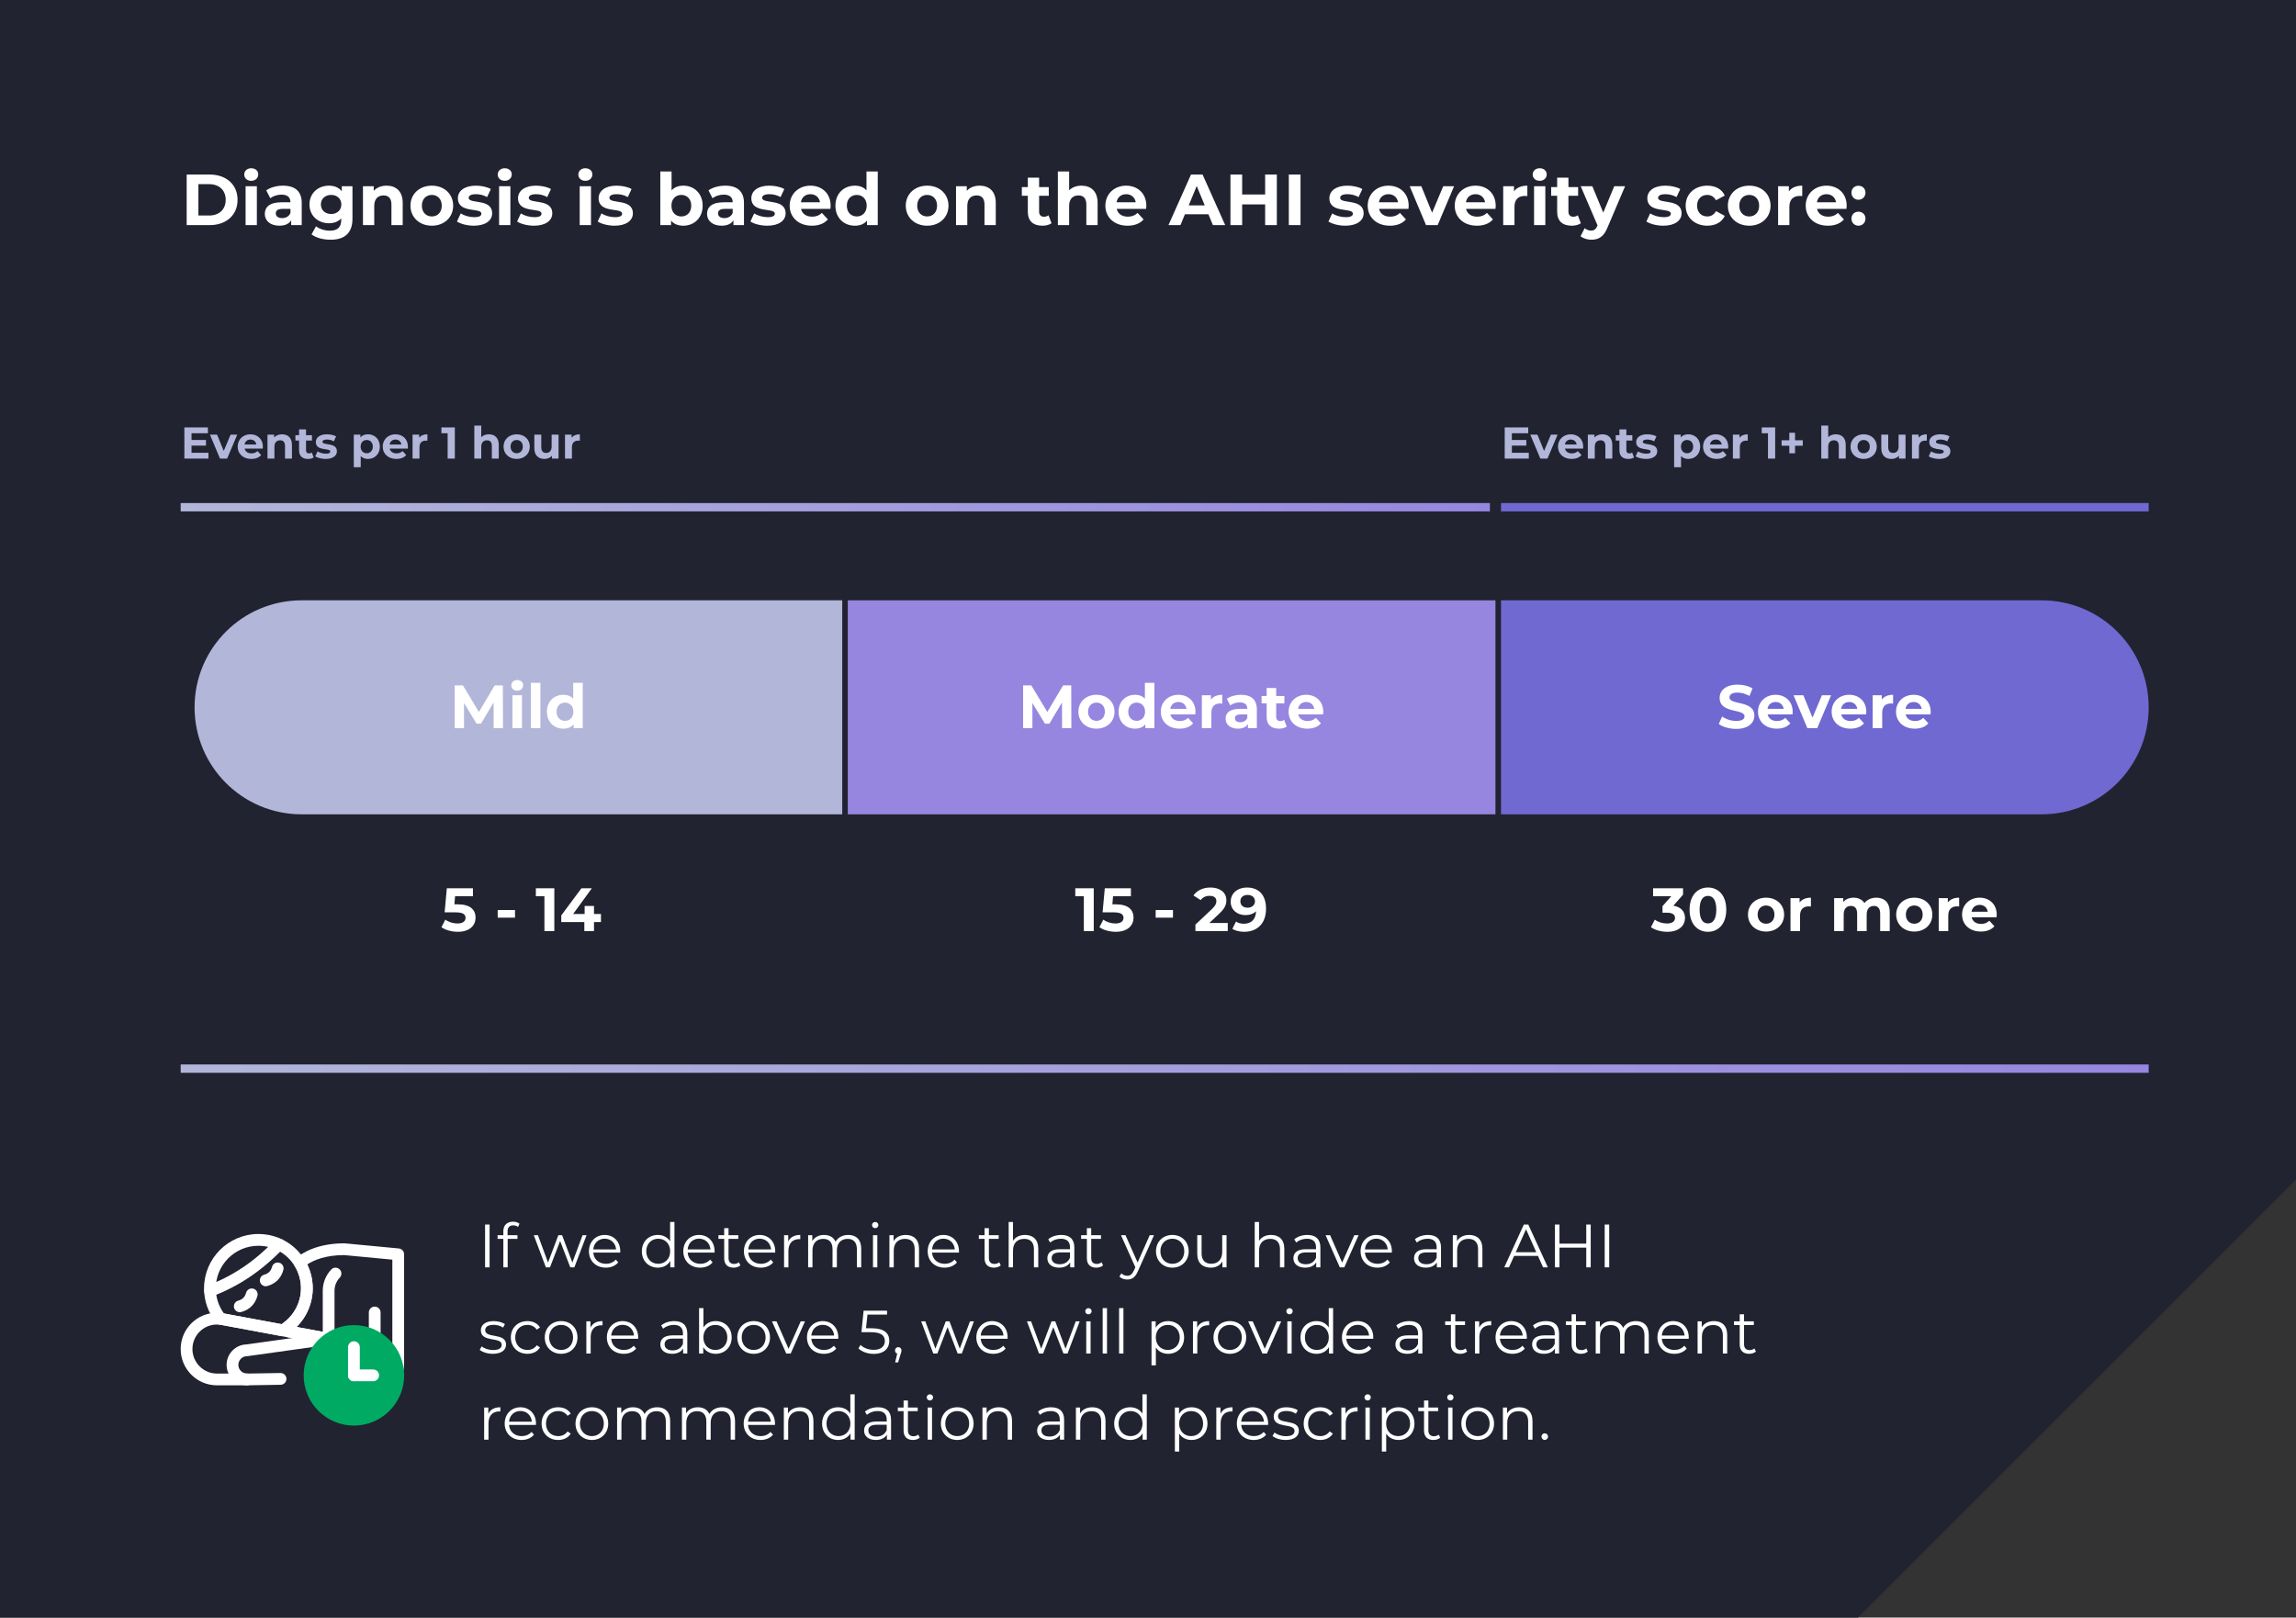 <svg width="826" height="582" viewBox="0 0 826 582" fill="none" xmlns="http://www.w3.org/2000/svg">
<rect x="0" y="0" width="826" height="582" fill="#333333" stroke="none"/>
<path d="M0 582H668.454L826 424.454V0H0V582Z" fill="#212330"/>
<path d="M67.158 81V62.8H75.426C81.38 62.8 85.462 66.388 85.462 71.9C85.462 77.412 81.38 81 75.426 81H67.158ZM71.37 77.542H75.218C78.832 77.542 81.198 75.384 81.198 71.9C81.198 68.416 78.832 66.258 75.218 66.258H71.37V77.542ZM90.38 65.062C88.873 65.062 87.859 64.074 87.859 62.8C87.859 61.526 88.873 60.538 90.38 60.538C91.888 60.538 92.903 61.474 92.903 62.722C92.903 64.074 91.888 65.062 90.38 65.062ZM88.353 81V67.012H92.409V81H88.353ZM101.815 66.804C106.079 66.804 108.549 68.78 108.549 73.018V81H104.753V79.258C103.999 80.532 102.543 81.208 100.489 81.208C97.213 81.208 95.263 79.388 95.263 76.97C95.263 74.5 97.005 72.784 101.269 72.784H104.493C104.493 71.042 103.453 70.028 101.269 70.028C99.787 70.028 98.253 70.522 97.239 71.328L95.783 68.494C97.317 67.402 99.579 66.804 101.815 66.804ZM101.503 78.478C102.855 78.478 104.025 77.854 104.493 76.58V75.15H101.711C99.813 75.15 99.215 75.852 99.215 76.788C99.215 77.802 100.073 78.478 101.503 78.478ZM122.954 67.012H126.802V78.66C126.802 83.86 123.994 86.252 118.95 86.252C116.298 86.252 113.724 85.602 112.086 84.328L113.698 81.416C114.894 82.378 116.844 83.002 118.638 83.002C121.498 83.002 122.746 81.702 122.746 79.18V78.582C121.68 79.752 120.146 80.324 118.326 80.324C114.452 80.324 111.332 77.646 111.332 73.564C111.332 69.482 114.452 66.804 118.326 66.804C120.276 66.804 121.888 67.454 122.954 68.806V67.012ZM119.132 76.996C121.264 76.996 122.798 75.618 122.798 73.564C122.798 71.51 121.264 70.132 119.132 70.132C117 70.132 115.44 71.51 115.44 73.564C115.44 75.618 117 76.996 119.132 76.996ZM139.079 66.804C142.381 66.804 144.877 68.728 144.877 72.992V81H140.821V73.616C140.821 71.354 139.781 70.314 137.987 70.314C136.037 70.314 134.633 71.51 134.633 74.084V81H130.577V67.012H134.451V68.65C135.543 67.454 137.181 66.804 139.079 66.804ZM155.362 81.208C150.916 81.208 147.666 78.218 147.666 74.006C147.666 69.794 150.916 66.804 155.362 66.804C159.808 66.804 163.032 69.794 163.032 74.006C163.032 78.218 159.808 81.208 155.362 81.208ZM155.362 77.88C157.39 77.88 158.924 76.424 158.924 74.006C158.924 71.588 157.39 70.132 155.362 70.132C153.334 70.132 151.774 71.588 151.774 74.006C151.774 76.424 153.334 77.88 155.362 77.88ZM170.449 81.208C168.083 81.208 165.691 80.558 164.391 79.7L165.743 76.788C166.991 77.594 168.889 78.14 170.605 78.14C172.477 78.14 173.179 77.646 173.179 76.866C173.179 74.578 164.729 76.918 164.729 71.328C164.729 68.676 167.121 66.804 171.203 66.804C173.127 66.804 175.259 67.246 176.585 68.026L175.233 70.912C173.855 70.132 172.477 69.872 171.203 69.872C169.383 69.872 168.603 70.444 168.603 71.172C168.603 73.564 177.053 71.25 177.053 76.762C177.053 79.362 174.635 81.208 170.449 81.208ZM181.584 65.062C180.076 65.062 179.062 64.074 179.062 62.8C179.062 61.526 180.076 60.538 181.584 60.538C183.092 60.538 184.106 61.474 184.106 62.722C184.106 64.074 183.092 65.062 181.584 65.062ZM179.556 81V67.012H183.612V81H179.556ZM192.082 81.208C189.716 81.208 187.324 80.558 186.024 79.7L187.376 76.788C188.624 77.594 190.522 78.14 192.238 78.14C194.11 78.14 194.812 77.646 194.812 76.866C194.812 74.578 186.362 76.918 186.362 71.328C186.362 68.676 188.754 66.804 192.836 66.804C194.76 66.804 196.892 67.246 198.218 68.026L196.866 70.912C195.488 70.132 194.11 69.872 192.836 69.872C191.016 69.872 190.236 70.444 190.236 71.172C190.236 73.564 198.686 71.25 198.686 76.762C198.686 79.362 196.268 81.208 192.082 81.208ZM210.58 65.062C209.072 65.062 208.058 64.074 208.058 62.8C208.058 61.526 209.072 60.538 210.58 60.538C212.088 60.538 213.102 61.474 213.102 62.722C213.102 64.074 212.088 65.062 210.58 65.062ZM208.552 81V67.012H212.608V81H208.552ZM221.078 81.208C218.712 81.208 216.32 80.558 215.02 79.7L216.372 76.788C217.62 77.594 219.518 78.14 221.234 78.14C223.106 78.14 223.808 77.646 223.808 76.866C223.808 74.578 215.358 76.918 215.358 71.328C215.358 68.676 217.75 66.804 221.832 66.804C223.756 66.804 225.888 67.246 227.214 68.026L225.862 70.912C224.484 70.132 223.106 69.872 221.832 69.872C220.012 69.872 219.232 70.444 219.232 71.172C219.232 73.564 227.682 71.25 227.682 76.762C227.682 79.362 225.264 81.208 221.078 81.208ZM245.816 66.804C249.742 66.804 252.784 69.612 252.784 74.006C252.784 78.4 249.742 81.208 245.816 81.208C243.944 81.208 242.436 80.61 241.422 79.388V81H237.548V61.708H241.604V68.494C242.644 67.35 244.074 66.804 245.816 66.804ZM245.114 77.88C247.142 77.88 248.676 76.424 248.676 74.006C248.676 71.588 247.142 70.132 245.114 70.132C243.086 70.132 241.552 71.588 241.552 74.006C241.552 76.424 243.086 77.88 245.114 77.88ZM260.912 66.804C265.176 66.804 267.646 68.78 267.646 73.018V81H263.85V79.258C263.096 80.532 261.64 81.208 259.586 81.208C256.31 81.208 254.36 79.388 254.36 76.97C254.36 74.5 256.102 72.784 260.366 72.784H263.59C263.59 71.042 262.55 70.028 260.366 70.028C258.884 70.028 257.35 70.522 256.336 71.328L254.88 68.494C256.414 67.402 258.676 66.804 260.912 66.804ZM260.6 78.478C261.952 78.478 263.122 77.854 263.59 76.58V75.15H260.808C258.91 75.15 258.312 75.852 258.312 76.788C258.312 77.802 259.17 78.478 260.6 78.478ZM276.023 81.208C273.657 81.208 271.265 80.558 269.965 79.7L271.317 76.788C272.565 77.594 274.463 78.14 276.179 78.14C278.051 78.14 278.753 77.646 278.753 76.866C278.753 74.578 270.303 76.918 270.303 71.328C270.303 68.676 272.695 66.804 276.777 66.804C278.701 66.804 280.833 67.246 282.159 68.026L280.807 70.912C279.429 70.132 278.051 69.872 276.777 69.872C274.957 69.872 274.177 70.444 274.177 71.172C274.177 73.564 282.627 71.25 282.627 76.762C282.627 79.362 280.209 81.208 276.023 81.208ZM298.832 74.058C298.832 74.37 298.78 74.812 298.754 75.15H288.172C288.562 76.892 290.044 77.958 292.176 77.958C293.658 77.958 294.724 77.516 295.686 76.606L297.844 78.946C296.544 80.428 294.594 81.208 292.072 81.208C287.236 81.208 284.09 78.166 284.09 74.006C284.09 69.82 287.288 66.804 291.552 66.804C295.66 66.804 298.832 69.56 298.832 74.058ZM291.578 69.872C289.732 69.872 288.406 70.99 288.12 72.784H295.01C294.724 71.016 293.398 69.872 291.578 69.872ZM311.724 61.708H315.78V81H311.906V79.388C310.892 80.61 309.41 81.208 307.538 81.208C303.586 81.208 300.544 78.4 300.544 74.006C300.544 69.612 303.586 66.804 307.538 66.804C309.254 66.804 310.71 67.35 311.724 68.494V61.708ZM308.24 77.88C310.242 77.88 311.802 76.424 311.802 74.006C311.802 71.588 310.242 70.132 308.24 70.132C306.212 70.132 304.652 71.588 304.652 74.006C304.652 76.424 306.212 77.88 308.24 77.88ZM333.553 81.208C329.107 81.208 325.857 78.218 325.857 74.006C325.857 69.794 329.107 66.804 333.553 66.804C337.999 66.804 341.223 69.794 341.223 74.006C341.223 78.218 337.999 81.208 333.553 81.208ZM333.553 77.88C335.581 77.88 337.115 76.424 337.115 74.006C337.115 71.588 335.581 70.132 333.553 70.132C331.525 70.132 329.965 71.588 329.965 74.006C329.965 76.424 331.525 77.88 333.553 77.88ZM352.437 66.804C355.739 66.804 358.235 68.728 358.235 72.992V81H354.179V73.616C354.179 71.354 353.139 70.314 351.345 70.314C349.395 70.314 347.991 71.51 347.991 74.084V81H343.935V67.012H347.809V68.65C348.901 67.454 350.539 66.804 352.437 66.804ZM377.204 77.464L378.296 80.324C377.464 80.922 376.242 81.208 374.994 81.208C371.692 81.208 369.768 79.518 369.768 76.19V70.444H367.61V67.324H369.768V63.918H373.824V67.324H377.308V70.444H373.824V76.138C373.824 77.334 374.474 77.984 375.566 77.984C376.164 77.984 376.762 77.802 377.204 77.464ZM389.075 66.804C392.377 66.804 394.873 68.728 394.873 72.992V81H390.817V73.616C390.817 71.354 389.777 70.314 387.983 70.314C386.033 70.314 384.629 71.51 384.629 74.084V81H380.573V61.708H384.629V68.468C385.721 67.376 387.281 66.804 389.075 66.804ZM412.404 74.058C412.404 74.37 412.352 74.812 412.326 75.15H401.744C402.134 76.892 403.616 77.958 405.748 77.958C407.23 77.958 408.296 77.516 409.258 76.606L411.416 78.946C410.116 80.428 408.166 81.208 405.644 81.208C400.808 81.208 397.662 78.166 397.662 74.006C397.662 69.82 400.86 66.804 405.124 66.804C409.232 66.804 412.404 69.56 412.404 74.058ZM405.15 69.872C403.304 69.872 401.978 70.99 401.692 72.784H408.582C408.296 71.016 406.97 69.872 405.15 69.872ZM436.352 81L434.74 77.1H426.29L424.678 81H420.362L428.474 62.8H432.634L440.772 81H436.352ZM427.642 73.902H433.414L430.528 66.934L427.642 73.902ZM455.14 62.8H459.352V81H455.14V73.538H446.872V81H442.66V62.8H446.872V69.976H455.14V62.8ZM463.658 81V62.8H467.87V81H463.658ZM483.973 81.208C481.607 81.208 479.215 80.558 477.915 79.7L479.267 76.788C480.515 77.594 482.413 78.14 484.129 78.14C486.001 78.14 486.703 77.646 486.703 76.866C486.703 74.578 478.253 76.918 478.253 71.328C478.253 68.676 480.645 66.804 484.727 66.804C486.651 66.804 488.783 67.246 490.109 68.026L488.757 70.912C487.379 70.132 486.001 69.872 484.727 69.872C482.907 69.872 482.127 70.444 482.127 71.172C482.127 73.564 490.577 71.25 490.577 76.762C490.577 79.362 488.159 81.208 483.973 81.208ZM506.781 74.058C506.781 74.37 506.729 74.812 506.703 75.15H496.121C496.511 76.892 497.993 77.958 500.125 77.958C501.607 77.958 502.673 77.516 503.635 76.606L505.793 78.946C504.493 80.428 502.543 81.208 500.021 81.208C495.185 81.208 492.039 78.166 492.039 74.006C492.039 69.82 495.237 66.804 499.501 66.804C503.609 66.804 506.781 69.56 506.781 74.058ZM499.527 69.872C497.681 69.872 496.355 70.99 496.069 72.784H502.959C502.673 71.016 501.347 69.872 499.527 69.872ZM519.211 67.012H523.111L517.209 81H513.023L507.147 67.012H511.333L515.207 76.528L519.211 67.012ZM538.088 74.058C538.088 74.37 538.036 74.812 538.01 75.15H527.428C527.818 76.892 529.3 77.958 531.432 77.958C532.914 77.958 533.98 77.516 534.942 76.606L537.1 78.946C535.8 80.428 533.85 81.208 531.328 81.208C526.492 81.208 523.346 78.166 523.346 74.006C523.346 69.82 526.544 66.804 530.808 66.804C534.916 66.804 538.088 69.56 538.088 74.058ZM530.834 69.872C528.988 69.872 527.662 70.99 527.376 72.784H534.266C533.98 71.016 532.654 69.872 530.834 69.872ZM544.662 68.858C545.65 67.506 547.314 66.804 549.472 66.804V70.548C549.134 70.522 548.874 70.496 548.562 70.496C546.326 70.496 544.844 71.718 544.844 74.396V81H540.788V67.012H544.662V68.858ZM553.912 65.062C552.404 65.062 551.39 64.074 551.39 62.8C551.39 61.526 552.404 60.538 553.912 60.538C555.42 60.538 556.434 61.474 556.434 62.722C556.434 64.074 555.42 65.062 553.912 65.062ZM551.884 81V67.012H555.94V81H551.884ZM567.634 77.464L568.726 80.324C567.894 80.922 566.672 81.208 565.424 81.208C562.122 81.208 560.198 79.518 560.198 76.19V70.444H558.04V67.324H560.198V63.918H564.254V67.324H567.738V70.444H564.254V76.138C564.254 77.334 564.904 77.984 565.996 77.984C566.594 77.984 567.192 77.802 567.634 77.464ZM580.733 67.012H584.633L578.315 81.858C576.963 85.238 575.039 86.252 572.517 86.252C571.087 86.252 569.527 85.784 568.617 84.978L570.099 82.092C570.723 82.638 571.581 82.976 572.387 82.976C573.505 82.976 574.129 82.482 574.675 81.234L574.727 81.104L568.669 67.012H572.855L576.781 76.502L580.733 67.012ZM598.357 81.208C595.991 81.208 593.599 80.558 592.299 79.7L593.651 76.788C594.899 77.594 596.797 78.14 598.513 78.14C600.385 78.14 601.087 77.646 601.087 76.866C601.087 74.578 592.637 76.918 592.637 71.328C592.637 68.676 595.029 66.804 599.111 66.804C601.035 66.804 603.167 67.246 604.493 68.026L603.141 70.912C601.763 70.132 600.385 69.872 599.111 69.872C597.291 69.872 596.511 70.444 596.511 71.172C596.511 73.564 604.961 71.25 604.961 76.762C604.961 79.362 602.543 81.208 598.357 81.208ZM614.224 81.208C609.674 81.208 606.424 78.218 606.424 74.006C606.424 69.794 609.674 66.804 614.224 66.804C617.162 66.804 619.476 68.078 620.49 70.366L617.344 72.056C616.59 70.73 615.472 70.132 614.198 70.132C612.144 70.132 610.532 71.562 610.532 74.006C610.532 76.45 612.144 77.88 614.198 77.88C615.472 77.88 616.59 77.308 617.344 75.956L620.49 77.672C619.476 79.908 617.162 81.208 614.224 81.208ZM629.303 81.208C624.857 81.208 621.607 78.218 621.607 74.006C621.607 69.794 624.857 66.804 629.303 66.804C633.749 66.804 636.973 69.794 636.973 74.006C636.973 78.218 633.749 81.208 629.303 81.208ZM629.303 77.88C631.331 77.88 632.865 76.424 632.865 74.006C632.865 71.588 631.331 70.132 629.303 70.132C627.275 70.132 625.715 71.588 625.715 74.006C625.715 76.424 627.275 77.88 629.303 77.88ZM643.559 68.858C644.547 67.506 646.211 66.804 648.369 66.804V70.548C648.031 70.522 647.771 70.496 647.459 70.496C645.223 70.496 643.741 71.718 643.741 74.396V81H639.685V67.012H643.559V68.858ZM664.355 74.058C664.355 74.37 664.303 74.812 664.277 75.15H653.695C654.085 76.892 655.567 77.958 657.699 77.958C659.181 77.958 660.247 77.516 661.209 76.606L663.367 78.946C662.067 80.428 660.117 81.208 657.595 81.208C652.759 81.208 649.613 78.166 649.613 74.006C649.613 69.82 652.811 66.804 657.075 66.804C661.183 66.804 664.355 69.56 664.355 74.058ZM657.101 69.872C655.255 69.872 653.929 70.99 653.643 72.784H660.533C660.247 71.016 658.921 69.872 657.101 69.872ZM668.59 71.874C667.186 71.874 666.068 70.808 666.068 69.326C666.068 67.818 667.186 66.83 668.59 66.83C669.994 66.83 671.112 67.818 671.112 69.326C671.112 70.808 669.994 71.874 668.59 71.874ZM668.59 81.208C667.186 81.208 666.068 80.142 666.068 78.66C666.068 77.152 667.186 76.164 668.59 76.164C669.994 76.164 671.112 77.152 671.112 78.66C671.112 80.142 669.994 81.208 668.59 81.208Z" fill="white"/>
<path d="M174.508 456V440.6H176.136V456H174.508ZM184.645 440.886C183.303 440.886 182.599 441.634 182.599 443.064V444.428H186.163V445.748H182.643V456H181.081V445.748H179.013V444.428H181.081V442.998C181.081 440.93 182.313 439.566 184.579 439.566C185.437 439.566 186.317 439.808 186.889 440.292L186.361 441.458C185.921 441.084 185.305 440.886 184.645 440.886ZM209.584 444.428H211.014L206.636 456H205.162L201.51 446.518L197.858 456H196.384L192.028 444.428H193.524L197.154 454.262L200.872 444.428H202.214L205.91 454.262L209.584 444.428ZM223.141 450.214C223.141 450.346 223.119 450.522 223.119 450.698H213.439C213.615 453.118 215.463 454.724 217.993 454.724C219.401 454.724 220.655 454.218 221.535 453.206L222.415 454.218C221.381 455.45 219.775 456.11 217.949 456.11C214.341 456.11 211.877 453.646 211.877 450.214C211.877 446.782 214.275 444.34 217.531 444.34C220.787 444.34 223.141 446.738 223.141 450.214ZM217.531 445.682C215.287 445.682 213.637 447.266 213.439 449.532H221.645C221.447 447.266 219.797 445.682 217.531 445.682ZM241.076 439.676H242.638V456H241.142V453.712C240.196 455.274 238.59 456.11 236.676 456.11C233.376 456.11 230.912 453.712 230.912 450.214C230.912 446.716 233.376 444.34 236.676 444.34C238.524 444.34 240.108 445.132 241.076 446.628V439.676ZM236.808 454.724C239.25 454.724 241.098 452.92 241.098 450.214C241.098 447.508 239.25 445.704 236.808 445.704C234.344 445.704 232.496 447.508 232.496 450.214C232.496 452.92 234.344 454.724 236.808 454.724ZM257.087 450.214C257.087 450.346 257.065 450.522 257.065 450.698H247.385C247.561 453.118 249.409 454.724 251.939 454.724C253.347 454.724 254.601 454.218 255.481 453.206L256.361 454.218C255.327 455.45 253.721 456.11 251.895 456.11C248.287 456.11 245.823 453.646 245.823 450.214C245.823 446.782 248.221 444.34 251.477 444.34C254.733 444.34 257.087 446.738 257.087 450.214ZM251.477 445.682C249.233 445.682 247.583 447.266 247.385 449.532H255.591C255.393 447.266 253.743 445.682 251.477 445.682ZM265.81 454.174L266.36 455.296C265.744 455.846 264.82 456.11 263.918 456.11C261.74 456.11 260.53 454.878 260.53 452.744V445.748H258.462V444.428H260.53V441.898H262.092V444.428H265.612V445.748H262.092V452.656C262.092 454.02 262.796 454.768 264.094 454.768C264.732 454.768 265.37 454.57 265.81 454.174ZM278.893 450.214C278.893 450.346 278.871 450.522 278.871 450.698H269.191C269.367 453.118 271.215 454.724 273.745 454.724C275.153 454.724 276.407 454.218 277.287 453.206L278.167 454.218C277.133 455.45 275.527 456.11 273.701 456.11C270.093 456.11 267.629 453.646 267.629 450.214C267.629 446.782 270.027 444.34 273.283 444.34C276.539 444.34 278.893 446.738 278.893 450.214ZM273.283 445.682C271.039 445.682 269.389 447.266 269.191 449.532H277.397C277.199 447.266 275.549 445.682 273.283 445.682ZM283.569 446.694C284.295 445.154 285.769 444.34 287.903 444.34V445.858C287.771 445.858 287.639 445.836 287.529 445.836C285.109 445.836 283.635 447.376 283.635 450.104V456H282.073V444.428H283.569V446.694ZM305.163 444.34C307.979 444.34 309.827 445.968 309.827 449.29V456H308.265V449.444C308.265 447.002 307.033 445.748 304.943 445.748C302.567 445.748 301.071 447.288 301.071 449.928V456H299.509V449.444C299.509 447.002 298.277 445.748 296.165 445.748C293.811 445.748 292.293 447.288 292.293 449.928V456H290.731V444.428H292.227V446.54C293.041 445.154 294.537 444.34 296.473 444.34C298.387 444.34 299.883 445.154 300.587 446.782C301.423 445.286 303.073 444.34 305.163 444.34ZM314.855 441.898C314.217 441.898 313.711 441.392 313.711 440.776C313.711 440.182 314.217 439.676 314.855 439.676C315.493 439.676 315.999 440.16 315.999 440.754C315.999 441.392 315.515 441.898 314.855 441.898ZM314.063 456V444.428H315.625V456H314.063ZM325.867 444.34C328.683 444.34 330.619 445.968 330.619 449.29V456H329.057V449.444C329.057 447.002 327.781 445.748 325.581 445.748C323.095 445.748 321.533 447.288 321.533 449.928V456H319.971V444.428H321.467V446.562C322.303 445.154 323.865 444.34 325.867 444.34ZM345.001 450.214C345.001 450.346 344.979 450.522 344.979 450.698H335.299C335.475 453.118 337.323 454.724 339.853 454.724C341.261 454.724 342.515 454.218 343.395 453.206L344.275 454.218C343.241 455.45 341.635 456.11 339.809 456.11C336.201 456.11 333.737 453.646 333.737 450.214C333.737 446.782 336.135 444.34 339.391 444.34C342.647 444.34 345.001 446.738 345.001 450.214ZM339.391 445.682C337.147 445.682 335.497 447.266 335.299 449.532H343.505C343.307 447.266 341.657 445.682 339.391 445.682ZM359.482 454.174L360.032 455.296C359.416 455.846 358.492 456.11 357.59 456.11C355.412 456.11 354.202 454.878 354.202 452.744V445.748H352.134V444.428H354.202V441.898H355.764V444.428H359.284V445.748H355.764V452.656C355.764 454.02 356.468 454.768 357.766 454.768C358.404 454.768 359.042 454.57 359.482 454.174ZM368.771 444.34C371.587 444.34 373.523 445.968 373.523 449.29V456H371.961V449.444C371.961 447.002 370.685 445.748 368.485 445.748C365.999 445.748 364.437 447.288 364.437 449.928V456H362.875V439.676H364.437V446.452C365.295 445.11 366.813 444.34 368.771 444.34ZM381.812 444.34C384.804 444.34 386.498 445.836 386.498 448.828V456H385.002V454.196C384.298 455.384 382.934 456.11 381.02 456.11C378.402 456.11 376.796 454.746 376.796 452.744C376.796 450.962 377.94 449.466 381.262 449.466H384.936V448.762C384.936 446.782 383.814 445.704 381.658 445.704C380.162 445.704 378.754 446.232 377.808 447.068L377.104 445.902C378.27 444.912 379.986 444.34 381.812 444.34ZM381.262 454.878C383.022 454.878 384.32 454.042 384.936 452.524V450.632H381.306C379.062 450.632 378.336 451.512 378.336 452.7C378.336 454.042 379.414 454.878 381.262 454.878ZM396.285 454.174L396.835 455.296C396.219 455.846 395.295 456.11 394.393 456.11C392.215 456.11 391.005 454.878 391.005 452.744V445.748H388.937V444.428H391.005V441.898H392.567V444.428H396.087V445.748H392.567V452.656C392.567 454.02 393.271 454.768 394.569 454.768C395.207 454.768 395.845 454.57 396.285 454.174ZM413.62 444.428H415.16L409.374 457.386C408.406 459.652 407.174 460.378 405.524 460.378C404.446 460.378 403.412 460.026 402.708 459.322L403.434 458.156C404.006 458.728 404.71 459.036 405.546 459.036C406.58 459.036 407.284 458.552 407.944 457.1L408.45 455.978L403.28 444.428H404.908L409.264 454.262L413.62 444.428ZM421.767 456.11C418.379 456.11 415.871 453.646 415.871 450.214C415.871 446.782 418.379 444.34 421.767 444.34C425.155 444.34 427.641 446.782 427.641 450.214C427.641 453.646 425.155 456.11 421.767 456.11ZM421.767 454.724C424.231 454.724 426.057 452.92 426.057 450.214C426.057 447.508 424.231 445.704 421.767 445.704C419.303 445.704 417.455 447.508 417.455 450.214C417.455 452.92 419.303 454.724 421.767 454.724ZM439.696 444.428H441.258V456H439.762V453.888C438.948 455.296 437.452 456.11 435.604 456.11C432.656 456.11 430.72 454.46 430.72 451.138V444.428H432.282V450.984C432.282 453.448 433.558 454.702 435.758 454.702C438.178 454.702 439.696 453.14 439.696 450.5V444.428ZM457.287 444.34C460.103 444.34 462.039 445.968 462.039 449.29V456H460.477V449.444C460.477 447.002 459.201 445.748 457.001 445.748C454.515 445.748 452.953 447.288 452.953 449.928V456H451.391V439.676H452.953V446.452C453.811 445.11 455.329 444.34 457.287 444.34ZM470.328 444.34C473.32 444.34 475.014 445.836 475.014 448.828V456H473.518V454.196C472.814 455.384 471.45 456.11 469.536 456.11C466.918 456.11 465.312 454.746 465.312 452.744C465.312 450.962 466.456 449.466 469.778 449.466H473.452V448.762C473.452 446.782 472.33 445.704 470.174 445.704C468.678 445.704 467.27 446.232 466.324 447.068L465.62 445.902C466.786 444.912 468.502 444.34 470.328 444.34ZM469.778 454.878C471.538 454.878 472.836 454.042 473.452 452.524V450.632H469.822C467.578 450.632 466.852 451.512 466.852 452.7C466.852 454.042 467.93 454.878 469.778 454.878ZM487.225 444.428H488.765L483.617 456H482.011L476.885 444.428H478.513L482.847 454.284L487.225 444.428ZM500.741 450.214C500.741 450.346 500.719 450.522 500.719 450.698H491.039C491.215 453.118 493.063 454.724 495.593 454.724C497.001 454.724 498.255 454.218 499.135 453.206L500.015 454.218C498.981 455.45 497.375 456.11 495.549 456.11C491.941 456.11 489.477 453.646 489.477 450.214C489.477 446.782 491.875 444.34 495.131 444.34C498.387 444.34 500.741 446.738 500.741 450.214ZM495.131 445.682C492.887 445.682 491.237 447.266 491.039 449.532H499.245C499.047 447.266 497.397 445.682 495.131 445.682ZM513.726 444.34C516.718 444.34 518.412 445.836 518.412 448.828V456H516.916V454.196C516.212 455.384 514.848 456.11 512.934 456.11C510.316 456.11 508.71 454.746 508.71 452.744C508.71 450.962 509.854 449.466 513.176 449.466H516.85V448.762C516.85 446.782 515.728 445.704 513.572 445.704C512.076 445.704 510.668 446.232 509.722 447.068L509.018 445.902C510.184 444.912 511.9 444.34 513.726 444.34ZM513.176 454.878C514.936 454.878 516.234 454.042 516.85 452.524V450.632H513.22C510.976 450.632 510.25 451.512 510.25 452.7C510.25 454.042 511.328 454.878 513.176 454.878ZM528.551 444.34C531.367 444.34 533.303 445.968 533.303 449.29V456H531.741V449.444C531.741 447.002 530.465 445.748 528.265 445.748C525.779 445.748 524.217 447.288 524.217 449.928V456H522.655V444.428H524.151V446.562C524.987 445.154 526.549 444.34 528.551 444.34ZM555.137 456L553.289 451.886H544.709L542.861 456H541.167L548.207 440.6H549.813L556.853 456H555.137ZM545.303 450.566H552.695L548.999 442.294L545.303 450.566ZM570.665 440.6H572.271V456H570.665V448.894H561.029V456H559.401V440.6H561.029V447.464H570.665V440.6ZM577.297 456V440.6H578.925V456H577.297ZM177.28 487.11C175.366 487.11 173.518 486.494 172.572 485.68L173.276 484.448C174.2 485.174 175.762 485.746 177.39 485.746C179.59 485.746 180.492 484.998 180.492 483.854C180.492 480.84 172.99 483.216 172.99 478.64C172.99 476.748 174.618 475.34 177.566 475.34C179.062 475.34 180.69 475.758 181.658 476.418L180.976 477.672C179.964 476.968 178.754 476.682 177.566 476.682C175.476 476.682 174.552 477.496 174.552 478.596C174.552 481.72 182.054 479.366 182.054 483.81C182.054 485.812 180.294 487.11 177.28 487.11ZM189.738 487.11C186.284 487.11 183.776 484.668 183.776 481.214C183.776 477.76 186.284 475.34 189.738 475.34C191.696 475.34 193.346 476.11 194.27 477.628L193.104 478.42C192.312 477.254 191.08 476.704 189.738 476.704C187.208 476.704 185.36 478.508 185.36 481.214C185.36 483.942 187.208 485.724 189.738 485.724C191.08 485.724 192.312 485.196 193.104 484.03L194.27 484.822C193.346 486.318 191.696 487.11 189.738 487.11ZM201.875 487.11C198.487 487.11 195.979 484.646 195.979 481.214C195.979 477.782 198.487 475.34 201.875 475.34C205.263 475.34 207.749 477.782 207.749 481.214C207.749 484.646 205.263 487.11 201.875 487.11ZM201.875 485.724C204.339 485.724 206.165 483.92 206.165 481.214C206.165 478.508 204.339 476.704 201.875 476.704C199.411 476.704 197.563 478.508 197.563 481.214C197.563 483.92 199.411 485.724 201.875 485.724ZM212.434 477.694C213.16 476.154 214.634 475.34 216.768 475.34V476.858C216.636 476.858 216.504 476.836 216.394 476.836C213.974 476.836 212.5 478.376 212.5 481.104V487H210.938V475.428H212.434V477.694ZM229.587 481.214C229.587 481.346 229.565 481.522 229.565 481.698H219.885C220.061 484.118 221.909 485.724 224.439 485.724C225.847 485.724 227.101 485.218 227.981 484.206L228.861 485.218C227.827 486.45 226.221 487.11 224.395 487.11C220.787 487.11 218.323 484.646 218.323 481.214C218.323 477.782 220.721 475.34 223.977 475.34C227.233 475.34 229.587 477.738 229.587 481.214ZM223.977 476.682C221.733 476.682 220.083 478.266 219.885 480.532H228.091C227.893 478.266 226.243 476.682 223.977 476.682ZM242.572 475.34C245.564 475.34 247.258 476.836 247.258 479.828V487H245.762V485.196C245.058 486.384 243.694 487.11 241.78 487.11C239.162 487.11 237.556 485.746 237.556 483.744C237.556 481.962 238.7 480.466 242.022 480.466H245.696V479.762C245.696 477.782 244.574 476.704 242.418 476.704C240.922 476.704 239.514 477.232 238.568 478.068L237.864 476.902C239.03 475.912 240.746 475.34 242.572 475.34ZM242.022 485.878C243.782 485.878 245.08 485.042 245.696 483.524V481.632H242.066C239.822 481.632 239.096 482.512 239.096 483.7C239.096 485.042 240.174 485.878 242.022 485.878ZM257.462 475.34C260.762 475.34 263.226 477.716 263.226 481.214C263.226 484.712 260.762 487.11 257.462 487.11C255.548 487.11 253.942 486.274 252.996 484.712V487H251.5V470.676H253.062V477.628C254.03 476.132 255.614 475.34 257.462 475.34ZM257.352 485.724C259.794 485.724 261.664 483.92 261.664 481.214C261.664 478.508 259.794 476.704 257.352 476.704C254.888 476.704 253.04 478.508 253.04 481.214C253.04 483.92 254.888 485.724 257.352 485.724ZM271.14 487.11C267.752 487.11 265.244 484.646 265.244 481.214C265.244 477.782 267.752 475.34 271.14 475.34C274.528 475.34 277.014 477.782 277.014 481.214C277.014 484.646 274.528 487.11 271.14 487.11ZM271.14 485.724C273.604 485.724 275.43 483.92 275.43 481.214C275.43 478.508 273.604 476.704 271.14 476.704C268.676 476.704 266.828 478.508 266.828 481.214C266.828 483.92 268.676 485.724 271.14 485.724ZM288.065 475.428H289.605L284.457 487H282.851L277.725 475.428H279.353L283.687 485.284L288.065 475.428ZM301.581 481.214C301.581 481.346 301.559 481.522 301.559 481.698H291.879C292.055 484.118 293.903 485.724 296.433 485.724C297.841 485.724 299.095 485.218 299.975 484.206L300.855 485.218C299.821 486.45 298.215 487.11 296.389 487.11C292.781 487.11 290.317 484.646 290.317 481.214C290.317 477.782 292.715 475.34 295.971 475.34C299.227 475.34 301.581 477.738 301.581 481.214ZM295.971 476.682C293.727 476.682 292.077 478.266 291.879 480.532H300.085C299.887 478.266 298.237 476.682 295.971 476.682ZM313.532 477.914C318.174 477.914 319.934 479.74 319.934 482.468C319.934 485.086 318.108 487.132 314.346 487.132C312.124 487.132 310.012 486.362 308.824 485.152L309.594 483.898C310.584 484.932 312.344 485.68 314.324 485.68C316.942 485.68 318.328 484.404 318.328 482.534C318.328 480.554 317.096 479.322 313.18 479.322H309.902L310.694 471.6H319.12V473.008H312.08L311.552 477.914H313.532ZM323.155 484.712C323.837 484.712 324.321 485.24 324.321 485.9C324.321 486.274 324.233 486.56 324.013 487.176L323.089 490.212H322.033L322.781 487.022C322.319 486.89 321.989 486.472 321.989 485.9C321.989 485.218 322.495 484.712 323.155 484.712ZM348.953 475.428H350.383L346.005 487H344.531L340.879 477.518L337.227 487H335.753L331.397 475.428H332.893L336.523 485.262L340.241 475.428H341.583L345.279 485.262L348.953 475.428ZM362.51 481.214C362.51 481.346 362.488 481.522 362.488 481.698H352.808C352.984 484.118 354.832 485.724 357.362 485.724C358.77 485.724 360.024 485.218 360.904 484.206L361.784 485.218C360.75 486.45 359.144 487.11 357.318 487.11C353.71 487.11 351.246 484.646 351.246 481.214C351.246 477.782 353.644 475.34 356.9 475.34C360.156 475.34 362.51 477.738 362.51 481.214ZM356.9 476.682C354.656 476.682 353.006 478.266 352.808 480.532H361.014C360.816 478.266 359.166 476.682 356.9 476.682ZM387.002 475.428H388.432L384.054 487H382.58L378.928 477.518L375.276 487H373.802L369.446 475.428H370.942L374.572 485.262L378.29 475.428H379.632L383.328 485.262L387.002 475.428ZM391.575 472.898C390.937 472.898 390.431 472.392 390.431 471.776C390.431 471.182 390.937 470.676 391.575 470.676C392.213 470.676 392.719 471.16 392.719 471.754C392.719 472.392 392.235 472.898 391.575 472.898ZM390.783 487V475.428H392.345V487H390.783ZM396.692 487V470.676H398.254V487H396.692ZM402.6 487V470.676H404.162V487H402.6ZM420.228 475.34C423.528 475.34 425.992 477.716 425.992 481.214C425.992 484.734 423.528 487.11 420.228 487.11C418.38 487.11 416.796 486.318 415.828 484.822V491.268H414.266V475.428H415.762V477.716C416.708 476.176 418.314 475.34 420.228 475.34ZM420.118 485.724C422.56 485.724 424.43 483.92 424.43 481.214C424.43 478.53 422.56 476.704 420.118 476.704C417.654 476.704 415.806 478.53 415.806 481.214C415.806 483.92 417.654 485.724 420.118 485.724ZM430.672 477.694C431.398 476.154 432.872 475.34 435.006 475.34V476.858C434.874 476.858 434.742 476.836 434.632 476.836C432.212 476.836 430.738 478.376 430.738 481.104V487H429.176V475.428H430.672V477.694ZM442.457 487.11C439.069 487.11 436.561 484.646 436.561 481.214C436.561 477.782 439.069 475.34 442.457 475.34C445.845 475.34 448.331 477.782 448.331 481.214C448.331 484.646 445.845 487.11 442.457 487.11ZM442.457 485.724C444.921 485.724 446.747 483.92 446.747 481.214C446.747 478.508 444.921 476.704 442.457 476.704C439.993 476.704 438.145 478.508 438.145 481.214C438.145 483.92 439.993 485.724 442.457 485.724ZM459.382 475.428H460.922L455.774 487H454.168L449.042 475.428H450.67L455.004 485.284L459.382 475.428ZM463.913 472.898C463.275 472.898 462.769 472.392 462.769 471.776C462.769 471.182 463.275 470.676 463.913 470.676C464.551 470.676 465.057 471.16 465.057 471.754C465.057 472.392 464.573 472.898 463.913 472.898ZM463.121 487V475.428H464.683V487H463.121ZM478.028 470.676H479.59V487H478.094V484.712C477.148 486.274 475.542 487.11 473.628 487.11C470.328 487.11 467.864 484.712 467.864 481.214C467.864 477.716 470.328 475.34 473.628 475.34C475.476 475.34 477.06 476.132 478.028 477.628V470.676ZM473.76 485.724C476.202 485.724 478.05 483.92 478.05 481.214C478.05 478.508 476.202 476.704 473.76 476.704C471.296 476.704 469.448 478.508 469.448 481.214C469.448 483.92 471.296 485.724 473.76 485.724ZM494.038 481.214C494.038 481.346 494.016 481.522 494.016 481.698H484.336C484.512 484.118 486.36 485.724 488.89 485.724C490.298 485.724 491.552 485.218 492.432 484.206L493.312 485.218C492.278 486.45 490.672 487.11 488.846 487.11C485.238 487.11 482.774 484.646 482.774 481.214C482.774 477.782 485.172 475.34 488.428 475.34C491.684 475.34 494.038 477.738 494.038 481.214ZM488.428 476.682C486.184 476.682 484.534 478.266 484.336 480.532H492.542C492.344 478.266 490.694 476.682 488.428 476.682ZM507.023 475.34C510.015 475.34 511.709 476.836 511.709 479.828V487H510.213V485.196C509.509 486.384 508.145 487.11 506.231 487.11C503.613 487.11 502.007 485.746 502.007 483.744C502.007 481.962 503.151 480.466 506.473 480.466H510.147V479.762C510.147 477.782 509.025 476.704 506.869 476.704C505.373 476.704 503.965 477.232 503.019 478.068L502.315 476.902C503.481 475.912 505.197 475.34 507.023 475.34ZM506.473 485.878C508.233 485.878 509.531 485.042 510.147 483.524V481.632H506.517C504.273 481.632 503.547 482.512 503.547 483.7C503.547 485.042 504.625 485.878 506.473 485.878ZM527.253 485.174L527.803 486.296C527.187 486.846 526.263 487.11 525.361 487.11C523.183 487.11 521.973 485.878 521.973 483.744V476.748H519.905V475.428H521.973V472.898H523.535V475.428H527.055V476.748H523.535V483.656C523.535 485.02 524.239 485.768 525.537 485.768C526.175 485.768 526.813 485.57 527.253 485.174ZM532.143 477.694C532.869 476.154 534.343 475.34 536.477 475.34V476.858C536.345 476.858 536.213 476.836 536.103 476.836C533.683 476.836 532.209 478.376 532.209 481.104V487H530.647V475.428H532.143V477.694ZM549.296 481.214C549.296 481.346 549.274 481.522 549.274 481.698H539.594C539.77 484.118 541.618 485.724 544.148 485.724C545.556 485.724 546.81 485.218 547.69 484.206L548.57 485.218C547.536 486.45 545.93 487.11 544.104 487.11C540.496 487.11 538.032 484.646 538.032 481.214C538.032 477.782 540.43 475.34 543.686 475.34C546.942 475.34 549.296 477.738 549.296 481.214ZM543.686 476.682C541.442 476.682 539.792 478.266 539.594 480.532H547.8C547.602 478.266 545.952 476.682 543.686 476.682ZM556.201 475.34C559.193 475.34 560.887 476.836 560.887 479.828V487H559.391V485.196C558.687 486.384 557.323 487.11 555.409 487.11C552.791 487.11 551.185 485.746 551.185 483.744C551.185 481.962 552.329 480.466 555.651 480.466H559.325V479.762C559.325 477.782 558.203 476.704 556.047 476.704C554.551 476.704 553.143 477.232 552.197 478.068L551.493 476.902C552.659 475.912 554.375 475.34 556.201 475.34ZM555.651 485.878C557.411 485.878 558.709 485.042 559.325 483.524V481.632H555.695C553.451 481.632 552.725 482.512 552.725 483.7C552.725 485.042 553.803 485.878 555.651 485.878ZM570.673 485.174L571.223 486.296C570.607 486.846 569.683 487.11 568.781 487.11C566.603 487.11 565.393 485.878 565.393 483.744V476.748H563.325V475.428H565.393V472.898H566.955V475.428H570.475V476.748H566.955V483.656C566.955 485.02 567.659 485.768 568.957 485.768C569.595 485.768 570.233 485.57 570.673 485.174ZM588.499 475.34C591.315 475.34 593.163 476.968 593.163 480.29V487H591.601V480.444C591.601 478.002 590.369 476.748 588.279 476.748C585.903 476.748 584.407 478.288 584.407 480.928V487H582.845V480.444C582.845 478.002 581.613 476.748 579.501 476.748C577.147 476.748 575.629 478.288 575.629 480.928V487H574.067V475.428H575.563V477.54C576.377 476.154 577.873 475.34 579.809 475.34C581.723 475.34 583.219 476.154 583.923 477.782C584.759 476.286 586.409 475.34 588.499 475.34ZM607.54 481.214C607.54 481.346 607.518 481.522 607.518 481.698H597.838C598.014 484.118 599.862 485.724 602.392 485.724C603.8 485.724 605.054 485.218 605.934 484.206L606.814 485.218C605.78 486.45 604.174 487.11 602.348 487.11C598.74 487.11 596.276 484.646 596.276 481.214C596.276 477.782 598.674 475.34 601.93 475.34C605.186 475.34 607.54 477.738 607.54 481.214ZM601.93 476.682C599.686 476.682 598.036 478.266 597.838 480.532H606.044C605.846 478.266 604.196 476.682 601.93 476.682ZM616.615 475.34C619.431 475.34 621.367 476.968 621.367 480.29V487H619.805V480.444C619.805 478.002 618.529 476.748 616.329 476.748C613.843 476.748 612.281 478.288 612.281 480.928V487H610.719V475.428H612.215V477.562C613.051 476.154 614.613 475.34 616.615 475.34ZM631.152 485.174L631.702 486.296C631.086 486.846 630.162 487.11 629.26 487.11C627.082 487.11 625.872 485.878 625.872 483.744V476.748H623.804V475.428H625.872V472.898H627.434V475.428H630.954V476.748H627.434V483.656C627.434 485.02 628.138 485.768 629.436 485.768C630.074 485.768 630.712 485.57 631.152 485.174ZM175.674 508.694C176.4 507.154 177.874 506.34 180.008 506.34V507.858C179.876 507.858 179.744 507.836 179.634 507.836C177.214 507.836 175.74 509.376 175.74 512.104V518H174.178V506.428H175.674V508.694ZM192.827 512.214C192.827 512.346 192.805 512.522 192.805 512.698H183.125C183.301 515.118 185.149 516.724 187.679 516.724C189.087 516.724 190.341 516.218 191.221 515.206L192.101 516.218C191.067 517.45 189.461 518.11 187.635 518.11C184.027 518.11 181.563 515.646 181.563 512.214C181.563 508.782 183.961 506.34 187.217 506.34C190.473 506.34 192.827 508.738 192.827 512.214ZM187.217 507.682C184.973 507.682 183.323 509.266 183.125 511.532H191.331C191.133 509.266 189.483 507.682 187.217 507.682ZM200.802 518.11C197.348 518.11 194.84 515.668 194.84 512.214C194.84 508.76 197.348 506.34 200.802 506.34C202.76 506.34 204.41 507.11 205.334 508.628L204.168 509.42C203.376 508.254 202.144 507.704 200.802 507.704C198.272 507.704 196.424 509.508 196.424 512.214C196.424 514.942 198.272 516.724 200.802 516.724C202.144 516.724 203.376 516.196 204.168 515.03L205.334 515.822C204.41 517.318 202.76 518.11 200.802 518.11ZM212.939 518.11C209.551 518.11 207.043 515.646 207.043 512.214C207.043 508.782 209.551 506.34 212.939 506.34C216.327 506.34 218.813 508.782 218.813 512.214C218.813 515.646 216.327 518.11 212.939 518.11ZM212.939 516.724C215.403 516.724 217.229 514.92 217.229 512.214C217.229 509.508 215.403 507.704 212.939 507.704C210.475 507.704 208.627 509.508 208.627 512.214C208.627 514.92 210.475 516.724 212.939 516.724ZM236.434 506.34C239.25 506.34 241.098 507.968 241.098 511.29V518H239.536V511.444C239.536 509.002 238.304 507.748 236.214 507.748C233.838 507.748 232.342 509.288 232.342 511.928V518H230.78V511.444C230.78 509.002 229.548 507.748 227.436 507.748C225.082 507.748 223.564 509.288 223.564 511.928V518H222.002V506.428H223.498V508.54C224.312 507.154 225.808 506.34 227.744 506.34C229.658 506.34 231.154 507.154 231.858 508.782C232.694 507.286 234.344 506.34 236.434 506.34ZM259.766 506.34C262.582 506.34 264.43 507.968 264.43 511.29V518H262.868V511.444C262.868 509.002 261.636 507.748 259.546 507.748C257.17 507.748 255.674 509.288 255.674 511.928V518H254.112V511.444C254.112 509.002 252.88 507.748 250.768 507.748C248.414 507.748 246.896 509.288 246.896 511.928V518H245.334V506.428H246.83V508.54C247.644 507.154 249.14 506.34 251.076 506.34C252.99 506.34 254.486 507.154 255.19 508.782C256.026 507.286 257.676 506.34 259.766 506.34ZM278.807 512.214C278.807 512.346 278.785 512.522 278.785 512.698H269.105C269.281 515.118 271.129 516.724 273.659 516.724C275.067 516.724 276.321 516.218 277.201 515.206L278.081 516.218C277.047 517.45 275.441 518.11 273.615 518.11C270.007 518.11 267.543 515.646 267.543 512.214C267.543 508.782 269.941 506.34 273.197 506.34C276.453 506.34 278.807 508.738 278.807 512.214ZM273.197 507.682C270.953 507.682 269.303 509.266 269.105 511.532H277.311C277.113 509.266 275.463 507.682 273.197 507.682ZM287.883 506.34C290.699 506.34 292.635 507.968 292.635 511.29V518H291.073V511.444C291.073 509.002 289.797 507.748 287.597 507.748C285.111 507.748 283.549 509.288 283.549 511.928V518H281.987V506.428H283.483V508.562C284.319 507.154 285.881 506.34 287.883 506.34ZM305.916 501.676H307.478V518H305.982V515.712C305.036 517.274 303.43 518.11 301.516 518.11C298.216 518.11 295.752 515.712 295.752 512.214C295.752 508.716 298.216 506.34 301.516 506.34C303.364 506.34 304.948 507.132 305.916 508.628V501.676ZM301.648 516.724C304.09 516.724 305.938 514.92 305.938 512.214C305.938 509.508 304.09 507.704 301.648 507.704C299.184 507.704 297.336 509.508 297.336 512.214C297.336 514.92 299.184 516.724 301.648 516.724ZM315.876 506.34C318.868 506.34 320.562 507.836 320.562 510.828V518H319.066V516.196C318.362 517.384 316.998 518.11 315.084 518.11C312.466 518.11 310.86 516.746 310.86 514.744C310.86 512.962 312.004 511.466 315.326 511.466H319V510.762C319 508.782 317.878 507.704 315.722 507.704C314.226 507.704 312.818 508.232 311.872 509.068L311.168 507.902C312.334 506.912 314.05 506.34 315.876 506.34ZM315.326 516.878C317.086 516.878 318.384 516.042 319 514.524V512.632H315.37C313.126 512.632 312.4 513.512 312.4 514.7C312.4 516.042 313.478 516.878 315.326 516.878ZM330.349 516.174L330.899 517.296C330.283 517.846 329.359 518.11 328.457 518.11C326.279 518.11 325.069 516.878 325.069 514.744V507.748H323.001V506.428H325.069V503.898H326.631V506.428H330.151V507.748H326.631V514.656C326.631 516.02 327.335 516.768 328.633 516.768C329.271 516.768 329.909 516.57 330.349 516.174ZM334.534 503.898C333.896 503.898 333.39 503.392 333.39 502.776C333.39 502.182 333.896 501.676 334.534 501.676C335.172 501.676 335.678 502.16 335.678 502.754C335.678 503.392 335.194 503.898 334.534 503.898ZM333.742 518V506.428H335.304V518H333.742ZM344.381 518.11C340.993 518.11 338.485 515.646 338.485 512.214C338.485 508.782 340.993 506.34 344.381 506.34C347.769 506.34 350.255 508.782 350.255 512.214C350.255 515.646 347.769 518.11 344.381 518.11ZM344.381 516.724C346.845 516.724 348.671 514.92 348.671 512.214C348.671 509.508 346.845 507.704 344.381 507.704C341.917 507.704 340.069 509.508 340.069 512.214C340.069 514.92 341.917 516.724 344.381 516.724ZM359.34 506.34C362.156 506.34 364.092 507.968 364.092 511.29V518H362.53V511.444C362.53 509.002 361.254 507.748 359.054 507.748C356.568 507.748 355.006 509.288 355.006 511.928V518H353.444V506.428H354.94V508.562C355.776 507.154 357.338 506.34 359.34 506.34ZM378.138 506.34C381.13 506.34 382.824 507.836 382.824 510.828V518H381.328V516.196C380.624 517.384 379.26 518.11 377.346 518.11C374.728 518.11 373.122 516.746 373.122 514.744C373.122 512.962 374.266 511.466 377.588 511.466H381.262V510.762C381.262 508.782 380.14 507.704 377.984 507.704C376.488 507.704 375.08 508.232 374.134 509.068L373.43 507.902C374.596 506.912 376.312 506.34 378.138 506.34ZM377.588 516.878C379.348 516.878 380.646 516.042 381.262 514.524V512.632H377.632C375.388 512.632 374.662 513.512 374.662 514.7C374.662 516.042 375.74 516.878 377.588 516.878ZM392.963 506.34C395.779 506.34 397.715 507.968 397.715 511.29V518H396.153V511.444C396.153 509.002 394.877 507.748 392.677 507.748C390.191 507.748 388.629 509.288 388.629 511.928V518H387.067V506.428H388.563V508.562C389.399 507.154 390.961 506.34 392.963 506.34ZM410.996 501.676H412.558V518H411.062V515.712C410.116 517.274 408.51 518.11 406.596 518.11C403.296 518.11 400.832 515.712 400.832 512.214C400.832 508.716 403.296 506.34 406.596 506.34C408.444 506.34 410.028 507.132 410.996 508.628V501.676ZM406.728 516.724C409.17 516.724 411.018 514.92 411.018 512.214C411.018 509.508 409.17 507.704 406.728 507.704C404.264 507.704 402.416 509.508 402.416 512.214C402.416 514.92 404.264 516.724 406.728 516.724ZM428.628 506.34C431.928 506.34 434.392 508.716 434.392 512.214C434.392 515.734 431.928 518.11 428.628 518.11C426.78 518.11 425.196 517.318 424.228 515.822V522.268H422.666V506.428H424.162V508.716C425.108 507.176 426.714 506.34 428.628 506.34ZM428.518 516.724C430.96 516.724 432.83 514.92 432.83 512.214C432.83 509.53 430.96 507.704 428.518 507.704C426.054 507.704 424.206 509.53 424.206 512.214C424.206 514.92 426.054 516.724 428.518 516.724ZM439.072 508.694C439.798 507.154 441.272 506.34 443.406 506.34V507.858C443.274 507.858 443.142 507.836 443.032 507.836C440.612 507.836 439.138 509.376 439.138 512.104V518H437.576V506.428H439.072V508.694ZM456.225 512.214C456.225 512.346 456.203 512.522 456.203 512.698H446.523C446.699 515.118 448.547 516.724 451.077 516.724C452.485 516.724 453.739 516.218 454.619 515.206L455.499 516.218C454.465 517.45 452.859 518.11 451.033 518.11C447.425 518.11 444.961 515.646 444.961 512.214C444.961 508.782 447.359 506.34 450.615 506.34C453.871 506.34 456.225 508.738 456.225 512.214ZM450.615 507.682C448.371 507.682 446.721 509.266 446.523 511.532H454.729C454.531 509.266 452.881 507.682 450.615 507.682ZM462.507 518.11C460.593 518.11 458.745 517.494 457.799 516.68L458.503 515.448C459.427 516.174 460.989 516.746 462.617 516.746C464.817 516.746 465.719 515.998 465.719 514.854C465.719 511.84 458.217 514.216 458.217 509.64C458.217 507.748 459.845 506.34 462.793 506.34C464.289 506.34 465.917 506.758 466.885 507.418L466.203 508.672C465.191 507.968 463.981 507.682 462.793 507.682C460.703 507.682 459.779 508.496 459.779 509.596C459.779 512.72 467.281 510.366 467.281 514.81C467.281 516.812 465.521 518.11 462.507 518.11ZM474.964 518.11C471.51 518.11 469.002 515.668 469.002 512.214C469.002 508.76 471.51 506.34 474.964 506.34C476.922 506.34 478.572 507.11 479.496 508.628L478.33 509.42C477.538 508.254 476.306 507.704 474.964 507.704C472.434 507.704 470.586 509.508 470.586 512.214C470.586 514.942 472.434 516.724 474.964 516.724C476.306 516.724 477.538 516.196 478.33 515.03L479.496 515.822C478.572 517.318 476.922 518.11 474.964 518.11ZM484.061 508.694C484.787 507.154 486.261 506.34 488.395 506.34V507.858C488.263 507.858 488.131 507.836 488.021 507.836C485.601 507.836 484.127 509.376 484.127 512.104V518H482.565V506.428H484.061V508.694ZM492.015 503.898C491.377 503.898 490.871 503.392 490.871 502.776C490.871 502.182 491.377 501.676 492.015 501.676C492.653 501.676 493.159 502.16 493.159 502.754C493.159 503.392 492.675 503.898 492.015 503.898ZM491.223 518V506.428H492.785V518H491.223ZM503.093 506.34C506.393 506.34 508.857 508.716 508.857 512.214C508.857 515.734 506.393 518.11 503.093 518.11C501.245 518.11 499.661 517.318 498.693 515.822V522.268H497.131V506.428H498.627V508.716C499.573 507.176 501.179 506.34 503.093 506.34ZM502.983 516.724C505.425 516.724 507.295 514.92 507.295 512.214C507.295 509.53 505.425 507.704 502.983 507.704C500.519 507.704 498.671 509.53 498.671 512.214C498.671 514.92 500.519 516.724 502.983 516.724ZM517.585 516.174L518.135 517.296C517.519 517.846 516.595 518.11 515.693 518.11C513.515 518.11 512.305 516.878 512.305 514.744V507.748H510.237V506.428H512.305V503.898H513.867V506.428H517.387V507.748H513.867V514.656C513.867 516.02 514.571 516.768 515.869 516.768C516.507 516.768 517.145 516.57 517.585 516.174ZM521.771 503.898C521.133 503.898 520.627 503.392 520.627 502.776C520.627 502.182 521.133 501.676 521.771 501.676C522.409 501.676 522.915 502.16 522.915 502.754C522.915 503.392 522.431 503.898 521.771 503.898ZM520.979 518V506.428H522.541V518H520.979ZM531.617 518.11C528.229 518.11 525.721 515.646 525.721 512.214C525.721 508.782 528.229 506.34 531.617 506.34C535.005 506.34 537.491 508.782 537.491 512.214C537.491 515.646 535.005 518.11 531.617 518.11ZM531.617 516.724C534.081 516.724 535.907 514.92 535.907 512.214C535.907 509.508 534.081 507.704 531.617 507.704C529.153 507.704 527.305 509.508 527.305 512.214C527.305 514.92 529.153 516.724 531.617 516.724ZM546.576 506.34C549.392 506.34 551.328 507.968 551.328 511.29V518H549.766V511.444C549.766 509.002 548.49 507.748 546.29 507.748C543.804 507.748 542.242 509.288 542.242 511.928V518H540.68V506.428H542.176V508.562C543.012 507.154 544.574 506.34 546.576 506.34ZM555.723 518.11C555.085 518.11 554.557 517.582 554.557 516.9C554.557 516.218 555.085 515.712 555.723 515.712C556.361 515.712 556.911 516.218 556.911 516.9C556.911 517.582 556.361 518.11 555.723 518.11Z" fill="white"/>
<path d="M164.731 325.386C169.285 325.386 171.089 327.432 171.089 330.16C171.089 332.888 169.087 335.264 164.687 335.264C162.553 335.264 160.309 334.67 158.813 333.614L160.221 330.886C161.387 331.766 162.993 332.272 164.599 332.272C166.381 332.272 167.481 331.524 167.481 330.27C167.481 329.06 166.689 328.268 163.895 328.268H159.957L160.749 319.6H170.143V322.46H163.719L163.477 325.386H164.731ZM179.051 330.182V327.432H185.277V330.182H179.051ZM192.778 319.6H199.422V335H195.858V322.46H192.778V319.6ZM216.199 328.862V331.766H213.691V335H210.215V331.766H201.921V329.368L209.181 319.6H212.921L206.189 328.862H210.325V325.98H213.691V328.862H216.199Z" fill="white"/>
<path d="M68.904 162.92H75V165H66.328V153.8H74.792V155.88H68.904V158.312H74.104V160.328H68.904V162.92ZM82.952 156.392H85.352L81.72 165H79.144L75.528 156.392H78.104L80.488 162.248L82.952 156.392ZM94.568 160.728C94.568 160.92 94.536 161.192 94.52 161.4H88.008C88.248 162.472 89.16 163.128 90.472 163.128C91.384 163.128 92.04 162.856 92.632 162.296L93.96 163.736C93.16 164.648 91.96 165.128 90.408 165.128C87.432 165.128 85.496 163.256 85.496 160.696C85.496 158.12 87.464 156.264 90.088 156.264C92.616 156.264 94.568 157.96 94.568 160.728ZM90.104 158.152C88.968 158.152 88.152 158.84 87.976 159.944H92.216C92.04 158.856 91.224 158.152 90.104 158.152ZM101.462 156.264C103.494 156.264 105.03 157.448 105.03 160.072V165H102.534V160.456C102.534 159.064 101.894 158.424 100.79 158.424C99.59 158.424 98.726 159.16 98.726 160.744V165H96.23V156.392H98.614V157.4C99.286 156.664 100.294 156.264 101.462 156.264ZM112.173 162.824L112.845 164.584C112.333 164.952 111.581 165.128 110.813 165.128C108.781 165.128 107.597 164.088 107.597 162.04V158.504H106.269V156.584H107.597V154.488H110.093V156.584H112.237V158.504H110.093V162.008C110.093 162.744 110.493 163.144 111.165 163.144C111.533 163.144 111.901 163.032 112.173 162.824ZM117.142 165.128C115.686 165.128 114.214 164.728 113.414 164.2L114.246 162.408C115.014 162.904 116.182 163.24 117.238 163.24C118.39 163.24 118.822 162.936 118.822 162.456C118.822 161.048 113.622 162.488 113.622 159.048C113.622 157.416 115.094 156.264 117.606 156.264C118.79 156.264 120.102 156.536 120.918 157.016L120.086 158.792C119.238 158.312 118.39 158.152 117.606 158.152C116.486 158.152 116.006 158.504 116.006 158.952C116.006 160.424 121.206 159 121.206 162.392C121.206 163.992 119.718 165.128 117.142 165.128ZM132.365 156.264C134.781 156.264 136.653 157.992 136.653 160.696C136.653 163.4 134.781 165.128 132.365 165.128C131.293 165.128 130.413 164.792 129.773 164.088V168.104H127.277V156.392H129.661V157.384C130.285 156.632 131.213 156.264 132.365 156.264ZM131.933 163.08C133.181 163.08 134.125 162.184 134.125 160.696C134.125 159.208 133.181 158.312 131.933 158.312C130.685 158.312 129.741 159.208 129.741 160.696C129.741 162.184 130.685 163.08 131.933 163.08ZM146.756 160.728C146.756 160.92 146.724 161.192 146.708 161.4H140.196C140.436 162.472 141.348 163.128 142.66 163.128C143.572 163.128 144.228 162.856 144.82 162.296L146.148 163.736C145.348 164.648 144.148 165.128 142.596 165.128C139.62 165.128 137.684 163.256 137.684 160.696C137.684 158.12 139.652 156.264 142.276 156.264C144.804 156.264 146.756 157.96 146.756 160.728ZM142.292 158.152C141.156 158.152 140.34 158.84 140.164 159.944H144.404C144.228 158.856 143.412 158.152 142.292 158.152ZM150.802 157.528C151.41 156.696 152.434 156.264 153.762 156.264V158.568C153.554 158.552 153.394 158.536 153.202 158.536C151.826 158.536 150.914 159.288 150.914 160.936V165H148.418V156.392H150.802V157.528ZM158.8 153.8H163.632V165H161.039V155.88H158.8V153.8ZM175.868 156.264C177.9 156.264 179.436 157.448 179.436 160.072V165H176.94V160.456C176.94 159.064 176.3 158.424 175.196 158.424C173.996 158.424 173.132 159.16 173.132 160.744V165H170.636V153.128H173.132V157.288C173.804 156.616 174.764 156.264 175.868 156.264ZM185.889 165.128C183.153 165.128 181.153 163.288 181.153 160.696C181.153 158.104 183.153 156.264 185.889 156.264C188.625 156.264 190.609 158.104 190.609 160.696C190.609 163.288 188.625 165.128 185.889 165.128ZM185.889 163.08C187.137 163.08 188.081 162.184 188.081 160.696C188.081 159.208 187.137 158.312 185.889 158.312C184.641 158.312 183.681 159.208 183.681 160.696C183.681 162.184 184.641 163.08 185.889 163.08ZM198.453 156.392H200.949V165H198.581V163.976C197.925 164.728 196.965 165.128 195.909 165.128C193.749 165.128 192.229 163.912 192.229 161.256V156.392H194.725V160.888C194.725 162.328 195.365 162.968 196.469 162.968C197.621 162.968 198.453 162.232 198.453 160.648V156.392ZM205.645 157.528C206.253 156.696 207.277 156.264 208.605 156.264V158.568C208.397 158.552 208.237 158.536 208.045 158.536C206.669 158.536 205.757 159.288 205.757 160.936V165H203.261V156.392H205.645V157.528Z" fill="#B2B6D9"/>
<path d="M543.904 162.92H550V165H541.328V153.8H549.792V155.88H543.904V158.312H549.104V160.328H543.904V162.92ZM557.952 156.392H560.352L556.72 165H554.144L550.528 156.392H553.104L555.488 162.248L557.952 156.392ZM569.568 160.728C569.568 160.92 569.536 161.192 569.52 161.4H563.008C563.248 162.472 564.16 163.128 565.472 163.128C566.384 163.128 567.04 162.856 567.632 162.296L568.96 163.736C568.16 164.648 566.96 165.128 565.408 165.128C562.432 165.128 560.496 163.256 560.496 160.696C560.496 158.12 562.464 156.264 565.088 156.264C567.616 156.264 569.568 157.96 569.568 160.728ZM565.104 158.152C563.968 158.152 563.152 158.84 562.976 159.944H567.216C567.04 158.856 566.224 158.152 565.104 158.152ZM576.462 156.264C578.494 156.264 580.03 157.448 580.03 160.072V165H577.534V160.456C577.534 159.064 576.894 158.424 575.79 158.424C574.59 158.424 573.726 159.16 573.726 160.744V165H571.23V156.392H573.614V157.4C574.286 156.664 575.294 156.264 576.462 156.264ZM587.173 162.824L587.845 164.584C587.333 164.952 586.581 165.128 585.813 165.128C583.781 165.128 582.597 164.088 582.597 162.04V158.504H581.269V156.584H582.597V154.488H585.093V156.584H587.237V158.504H585.093V162.008C585.093 162.744 585.493 163.144 586.165 163.144C586.533 163.144 586.901 163.032 587.173 162.824ZM592.142 165.128C590.686 165.128 589.214 164.728 588.414 164.2L589.246 162.408C590.014 162.904 591.182 163.24 592.238 163.24C593.39 163.24 593.822 162.936 593.822 162.456C593.822 161.048 588.622 162.488 588.622 159.048C588.622 157.416 590.094 156.264 592.606 156.264C593.79 156.264 595.102 156.536 595.918 157.016L595.086 158.792C594.238 158.312 593.39 158.152 592.606 158.152C591.486 158.152 591.006 158.504 591.006 158.952C591.006 160.424 596.206 159 596.206 162.392C596.206 163.992 594.718 165.128 592.142 165.128ZM607.365 156.264C609.781 156.264 611.653 157.992 611.653 160.696C611.653 163.4 609.781 165.128 607.365 165.128C606.293 165.128 605.413 164.792 604.773 164.088V168.104H602.277V156.392H604.661V157.384C605.285 156.632 606.213 156.264 607.365 156.264ZM606.933 163.08C608.181 163.08 609.125 162.184 609.125 160.696C609.125 159.208 608.181 158.312 606.933 158.312C605.685 158.312 604.741 159.208 604.741 160.696C604.741 162.184 605.685 163.08 606.933 163.08ZM621.756 160.728C621.756 160.92 621.724 161.192 621.708 161.4H615.196C615.436 162.472 616.348 163.128 617.66 163.128C618.572 163.128 619.228 162.856 619.82 162.296L621.148 163.736C620.348 164.648 619.148 165.128 617.596 165.128C614.62 165.128 612.684 163.256 612.684 160.696C612.684 158.12 614.652 156.264 617.276 156.264C619.804 156.264 621.756 157.96 621.756 160.728ZM617.292 158.152C616.156 158.152 615.34 158.84 615.164 159.944H619.404C619.228 158.856 618.412 158.152 617.292 158.152ZM625.802 157.528C626.41 156.696 627.434 156.264 628.762 156.264V158.568C628.554 158.552 628.394 158.536 628.202 158.536C626.826 158.536 625.914 159.288 625.914 160.936V165H623.418V156.392H625.802V157.528ZM633.8 153.8H638.632V165H636.039V155.88H633.8V153.8ZM648.561 158.424V160.376H645.777V163.096H643.713V160.376H640.945V158.424H643.713V155.704H645.777V158.424H648.561ZM660.447 156.264C662.479 156.264 664.015 157.448 664.015 160.072V165H661.519V160.456C661.519 159.064 660.879 158.424 659.775 158.424C658.575 158.424 657.711 159.16 657.711 160.744V165H655.215V153.128H657.711V157.288C658.383 156.616 659.343 156.264 660.447 156.264ZM670.467 165.128C667.731 165.128 665.731 163.288 665.731 160.696C665.731 158.104 667.731 156.264 670.467 156.264C673.203 156.264 675.187 158.104 675.187 160.696C675.187 163.288 673.203 165.128 670.467 165.128ZM670.467 163.08C671.715 163.08 672.659 162.184 672.659 160.696C672.659 159.208 671.715 158.312 670.467 158.312C669.219 158.312 668.259 159.208 668.259 160.696C668.259 162.184 669.219 163.08 670.467 163.08ZM683.031 156.392H685.527V165H683.159V163.976C682.503 164.728 681.543 165.128 680.487 165.128C678.327 165.128 676.807 163.912 676.807 161.256V156.392H679.303V160.888C679.303 162.328 679.943 162.968 681.047 162.968C682.199 162.968 683.031 162.232 683.031 160.648V156.392ZM690.224 157.528C690.832 156.696 691.856 156.264 693.184 156.264V158.568C692.976 158.552 692.816 158.536 692.624 158.536C691.248 158.536 690.336 159.288 690.336 160.936V165H687.84V156.392H690.224V157.528ZM697.595 165.128C696.139 165.128 694.667 164.728 693.867 164.2L694.699 162.408C695.467 162.904 696.635 163.24 697.691 163.24C698.843 163.24 699.275 162.936 699.275 162.456C699.275 161.048 694.075 162.488 694.075 159.048C694.075 157.416 695.547 156.264 698.059 156.264C699.243 156.264 700.555 156.536 701.371 157.016L700.539 158.792C699.691 158.312 698.843 158.152 698.059 158.152C696.939 158.152 696.459 158.504 696.459 158.952C696.459 160.424 701.659 159 701.659 162.392C701.659 163.992 700.171 165.128 697.595 165.128Z" fill="#B2B6D9"/>
<path d="M386.839 319.6H393.483V335H389.919V322.46H386.839V319.6ZM401.438 325.386C405.992 325.386 407.796 327.432 407.796 330.16C407.796 332.888 405.794 335.264 401.394 335.264C399.26 335.264 397.016 334.67 395.52 333.614L396.928 330.886C398.094 331.766 399.7 332.272 401.306 332.272C403.088 332.272 404.188 331.524 404.188 330.27C404.188 329.06 403.396 328.268 400.602 328.268H396.664L397.456 319.6H406.85V322.46H400.426L400.184 325.386H401.438ZM415.758 330.182V327.432H421.984V330.182H415.758ZM435.073 332.096H441.695V335H430.057V332.69L435.997 327.08C437.361 325.782 437.603 324.99 437.603 324.242C437.603 323.032 436.767 322.328 435.139 322.328C433.819 322.328 432.697 322.834 431.949 323.868L429.353 322.196C430.541 320.458 432.697 319.336 435.469 319.336C438.901 319.336 441.189 321.096 441.189 323.89C441.189 325.386 440.771 326.75 438.615 328.752L435.073 332.096ZM448.578 319.336C452.846 319.336 455.464 321.998 455.464 326.97C455.464 332.294 452.274 335.264 447.61 335.264C445.982 335.264 444.42 334.89 443.342 334.208L444.662 331.59C445.498 332.162 446.488 332.36 447.544 332.36C450.096 332.36 451.768 330.842 451.878 327.872C450.976 328.774 449.656 329.258 448.05 329.258C445.08 329.258 442.748 327.366 442.748 324.462C442.748 321.316 445.322 319.336 448.578 319.336ZM448.842 326.596C450.404 326.596 451.482 325.628 451.482 324.286C451.482 322.966 450.492 321.998 448.798 321.998C447.28 321.998 446.224 322.878 446.224 324.286C446.224 325.694 447.258 326.596 448.842 326.596Z" fill="white"/>
<path d="M602.011 325.87C604.783 326.31 606.191 328.026 606.191 330.292C606.191 332.888 604.189 335.264 599.811 335.264C597.655 335.264 595.433 334.67 593.937 333.614L595.323 330.886C596.489 331.766 598.117 332.272 599.723 332.272C601.505 332.272 602.605 331.546 602.605 330.292C602.605 329.126 601.747 328.4 599.723 328.4H598.095V326.046L601.263 322.46H594.707V319.6H605.487V321.91L602.011 325.87ZM614.437 335.264C610.653 335.264 607.837 332.382 607.837 327.3C607.837 322.218 610.653 319.336 614.437 319.336C618.243 319.336 621.037 322.218 621.037 327.3C621.037 332.382 618.243 335.264 614.437 335.264ZM614.437 332.25C616.219 332.25 617.451 330.798 617.451 327.3C617.451 323.802 616.219 322.35 614.437 322.35C612.677 322.35 611.445 323.802 611.445 327.3C611.445 330.798 612.677 332.25 614.437 332.25ZM635.357 335.176C631.595 335.176 628.845 332.646 628.845 329.082C628.845 325.518 631.595 322.988 635.357 322.988C639.119 322.988 641.847 325.518 641.847 329.082C641.847 332.646 639.119 335.176 635.357 335.176ZM635.357 332.36C637.073 332.36 638.371 331.128 638.371 329.082C638.371 327.036 637.073 325.804 635.357 325.804C633.641 325.804 632.321 327.036 632.321 329.082C632.321 331.128 633.641 332.36 635.357 332.36ZM647.419 324.726C648.255 323.582 649.663 322.988 651.489 322.988V326.156C651.203 326.134 650.983 326.112 650.719 326.112C648.827 326.112 647.573 327.146 647.573 329.412V335H644.141V323.164H647.419V324.726ZM675.004 322.988C677.82 322.988 679.844 324.616 679.844 328.224V335H676.412V328.752C676.412 326.838 675.554 325.958 674.168 325.958C672.628 325.958 671.55 326.948 671.55 329.06V335H668.118V328.752C668.118 326.838 667.304 325.958 665.874 325.958C664.356 325.958 663.278 326.948 663.278 329.06V335H659.846V323.164H663.124V324.528C664.004 323.516 665.324 322.988 666.842 322.988C668.492 322.988 669.9 323.626 670.736 324.924C671.682 323.714 673.222 322.988 675.004 322.988ZM688.681 335.176C684.919 335.176 682.169 332.646 682.169 329.082C682.169 325.518 684.919 322.988 688.681 322.988C692.443 322.988 695.171 325.518 695.171 329.082C695.171 332.646 692.443 335.176 688.681 335.176ZM688.681 332.36C690.397 332.36 691.695 331.128 691.695 329.082C691.695 327.036 690.397 325.804 688.681 325.804C686.965 325.804 685.645 327.036 685.645 329.082C685.645 331.128 686.965 332.36 688.681 332.36ZM700.743 324.726C701.579 323.582 702.987 322.988 704.813 322.988V326.156C704.527 326.134 704.307 326.112 704.043 326.112C702.151 326.112 700.897 327.146 700.897 329.412V335H697.465V323.164H700.743V324.726ZM718.34 329.126C718.34 329.39 718.296 329.764 718.274 330.05H709.32C709.65 331.524 710.904 332.426 712.708 332.426C713.962 332.426 714.864 332.052 715.678 331.282L717.504 333.262C716.404 334.516 714.754 335.176 712.62 335.176C708.528 335.176 705.866 332.602 705.866 329.082C705.866 325.54 708.572 322.988 712.18 322.988C715.656 322.988 718.34 325.32 718.34 329.126ZM712.202 325.584C710.64 325.584 709.518 326.53 709.276 328.048H715.106C714.864 326.552 713.742 325.584 712.202 325.584Z" fill="white"/>
<path d="M70 254.5C70 233.237 87.237 216 108.5 216H303V293H108.5C87.237 293 70 275.763 70 254.5Z" fill="#B2B6D9"/>
<rect x="305" y="216" width="233" height="77" fill="#9686E0"/>
<path d="M540 216H734.5C755.763 216 773 233.237 773 254.5C773 275.763 755.763 293 734.5 293H540V216Z" fill="#7069D1"/>
<path d="M180.945 262H177.601L177.579 252.76L173.047 260.372H171.441L166.931 252.958V262H163.587V246.6H166.535L172.299 256.17L177.975 246.6H180.901L180.945 262ZM186.072 248.514C184.796 248.514 183.938 247.678 183.938 246.6C183.938 245.522 184.796 244.686 186.072 244.686C187.348 244.686 188.206 245.478 188.206 246.534C188.206 247.678 187.348 248.514 186.072 248.514ZM184.356 262V250.164H187.788V262H184.356ZM190.974 262V245.676H194.406V262H190.974ZM206.215 245.676H209.647V262H206.369V260.636C205.511 261.67 204.257 262.176 202.673 262.176C199.329 262.176 196.755 259.8 196.755 256.082C196.755 252.364 199.329 249.988 202.673 249.988C204.125 249.988 205.357 250.45 206.215 251.418V245.676ZM203.267 259.36C204.961 259.36 206.281 258.128 206.281 256.082C206.281 254.036 204.961 252.804 203.267 252.804C201.551 252.804 200.231 254.036 200.231 256.082C200.231 258.128 201.551 259.36 203.267 259.36Z" fill="white"/>
<path d="M385.426 262H382.082L382.06 252.76L377.528 260.372H375.922L371.412 252.958V262H368.068V246.6H371.016L376.78 256.17L382.456 246.6H385.382L385.426 262ZM394.47 262.176C390.708 262.176 387.958 259.646 387.958 256.082C387.958 252.518 390.708 249.988 394.47 249.988C398.232 249.988 400.96 252.518 400.96 256.082C400.96 259.646 398.232 262.176 394.47 262.176ZM394.47 259.36C396.186 259.36 397.484 258.128 397.484 256.082C397.484 254.036 396.186 252.804 394.47 252.804C392.754 252.804 391.434 254.036 391.434 256.082C391.434 258.128 392.754 259.36 394.47 259.36ZM411.878 245.676H415.31V262H412.032V260.636C411.174 261.67 409.92 262.176 408.336 262.176C404.992 262.176 402.418 259.8 402.418 256.082C402.418 252.364 404.992 249.988 408.336 249.988C409.788 249.988 411.02 250.45 411.878 251.418V245.676ZM408.93 259.36C410.624 259.36 411.944 258.128 411.944 256.082C411.944 254.036 410.624 252.804 408.93 252.804C407.214 252.804 405.894 254.036 405.894 256.082C405.894 258.128 407.214 259.36 408.93 259.36ZM430.08 256.126C430.08 256.39 430.036 256.764 430.014 257.05H421.06C421.39 258.524 422.644 259.426 424.448 259.426C425.702 259.426 426.604 259.052 427.418 258.282L429.244 260.262C428.144 261.516 426.494 262.176 424.36 262.176C420.268 262.176 417.606 259.602 417.606 256.082C417.606 252.54 420.312 249.988 423.92 249.988C427.396 249.988 430.08 252.32 430.08 256.126ZM423.942 252.584C422.38 252.584 421.258 253.53 421.016 255.048H426.846C426.604 253.552 425.482 252.584 423.942 252.584ZM435.643 251.726C436.479 250.582 437.887 249.988 439.713 249.988V253.156C439.427 253.134 439.207 253.112 438.943 253.112C437.051 253.112 435.797 254.146 435.797 256.412V262H432.365V250.164H435.643V251.726ZM446.463 249.988C450.071 249.988 452.161 251.66 452.161 255.246V262H448.949V260.526C448.311 261.604 447.079 262.176 445.341 262.176C442.569 262.176 440.919 260.636 440.919 258.59C440.919 256.5 442.393 255.048 446.001 255.048H448.729C448.729 253.574 447.849 252.716 446.001 252.716C444.747 252.716 443.449 253.134 442.591 253.816L441.359 251.418C442.657 250.494 444.571 249.988 446.463 249.988ZM446.199 259.866C447.343 259.866 448.333 259.338 448.729 258.26V257.05H446.375C444.769 257.05 444.263 257.644 444.263 258.436C444.263 259.294 444.989 259.866 446.199 259.866ZM461.978 259.008L462.902 261.428C462.198 261.934 461.164 262.176 460.108 262.176C457.314 262.176 455.686 260.746 455.686 257.93V253.068H453.86V250.428H455.686V247.546H459.118V250.428H462.066V253.068H459.118V257.886C459.118 258.898 459.668 259.448 460.592 259.448C461.098 259.448 461.604 259.294 461.978 259.008ZM476.057 256.126C476.057 256.39 476.013 256.764 475.991 257.05H467.037C467.367 258.524 468.621 259.426 470.425 259.426C471.679 259.426 472.581 259.052 473.395 258.282L475.221 260.262C474.121 261.516 472.471 262.176 470.337 262.176C466.245 262.176 463.583 259.602 463.583 256.082C463.583 252.54 466.289 249.988 469.897 249.988C473.373 249.988 476.057 252.32 476.057 256.126ZM469.919 252.584C468.357 252.584 467.235 253.53 466.993 255.048H472.823C472.581 253.552 471.459 252.584 469.919 252.584Z" fill="white"/>
<path d="M624.607 262.264C622.165 262.264 619.701 261.538 618.337 260.482L619.547 257.798C620.845 258.744 622.781 259.404 624.629 259.404C626.741 259.404 627.599 258.7 627.599 257.754C627.599 254.872 618.645 256.852 618.645 251.132C618.645 248.514 620.757 246.336 625.135 246.336C627.071 246.336 629.051 246.798 630.481 247.7L629.381 250.406C627.951 249.592 626.477 249.196 625.113 249.196C623.001 249.196 622.187 249.988 622.187 250.956C622.187 253.794 631.141 251.836 631.141 257.49C631.141 260.064 629.007 262.264 624.607 262.264ZM644.928 256.126C644.928 256.39 644.884 256.764 644.862 257.05H635.908C636.238 258.524 637.492 259.426 639.296 259.426C640.55 259.426 641.452 259.052 642.266 258.282L644.092 260.262C642.992 261.516 641.342 262.176 639.208 262.176C635.116 262.176 632.454 259.602 632.454 256.082C632.454 252.54 635.16 249.988 638.768 249.988C642.244 249.988 644.928 252.32 644.928 256.126ZM638.79 252.584C637.228 252.584 636.106 253.53 635.864 255.048H641.694C641.452 253.552 640.33 252.584 638.79 252.584ZM655.446 250.164H658.746L653.752 262H650.21L645.238 250.164H648.78L652.058 258.216L655.446 250.164ZM671.418 256.126C671.418 256.39 671.374 256.764 671.352 257.05H662.398C662.728 258.524 663.982 259.426 665.786 259.426C667.04 259.426 667.942 259.052 668.756 258.282L670.582 260.262C669.482 261.516 667.832 262.176 665.698 262.176C661.606 262.176 658.944 259.602 658.944 256.082C658.944 252.54 661.65 249.988 665.258 249.988C668.734 249.988 671.418 252.32 671.418 256.126ZM665.28 252.584C663.718 252.584 662.596 253.53 662.354 255.048H668.184C667.942 253.552 666.82 252.584 665.28 252.584ZM676.981 251.726C677.817 250.582 679.225 249.988 681.051 249.988V253.156C680.765 253.134 680.545 253.112 680.281 253.112C678.389 253.112 677.135 254.146 677.135 256.412V262H673.703V250.164H676.981V251.726ZM694.578 256.126C694.578 256.39 694.534 256.764 694.512 257.05H685.558C685.888 258.524 687.142 259.426 688.946 259.426C690.2 259.426 691.102 259.052 691.916 258.282L693.742 260.262C692.642 261.516 690.992 262.176 688.858 262.176C684.766 262.176 682.104 259.602 682.104 256.082C682.104 252.54 684.81 249.988 688.418 249.988C691.894 249.988 694.578 252.32 694.578 256.126ZM688.44 252.584C686.878 252.584 685.756 253.53 685.514 255.048H691.344C691.102 253.552 689.98 252.584 688.44 252.584Z" fill="white"/>
<line x1="65" y1="182.5" x2="536" y2="182.5" stroke="url(#paint0_linear_364_2719)" stroke-width="3"/>
<line x1="65" y1="384.5" x2="773" y2="384.5" stroke="url(#paint1_linear_364_2719)" stroke-width="3"/>
<line x1="540" y1="182.5" x2="773" y2="182.5" stroke="#7069D1" stroke-width="3"/>
<path d="M101.665 480.777C101.536 480.777 101.407 480.765 101.278 480.741L79.661 476.722C79.513 476.693 79.404 476.676 79.288 476.669C78.7 476.631 78.156 476.349 77.784 475.892C74.918 472.365 73.405 468.095 73.405 463.545C73.405 452.767 82.179 444 92.964 444C99.776 444 105.994 447.463 109.595 453.262C111.502 456.342 112.509 459.895 112.509 463.545C112.509 469.656 109.609 475.473 104.744 479.148C104.688 479.2 104.63 479.248 104.568 479.293C103.99 479.719 103.385 480.111 102.719 480.495C102.397 480.681 102.033 480.777 101.665 480.777ZM80.579 472.592L101.26 476.436C101.483 476.294 101.697 476.15 101.906 476.001C101.955 475.957 102.006 475.914 102.058 475.876C105.953 473.003 108.278 468.394 108.278 463.547C108.278 460.686 107.49 457.903 105.999 455.496C103.176 450.949 98.303 448.235 92.963 448.235C84.51 448.235 77.634 455.105 77.634 463.549C77.634 466.849 78.65 469.958 80.577 472.595L80.579 472.592Z" fill="white"/>
<path d="M118.228 498.443C117.059 498.443 116.112 497.497 116.112 496.328V464.467C116.112 461.597 117.195 458.867 119.162 456.779C119.962 455.929 121.3 455.888 122.153 456.69C123.004 457.491 123.043 458.831 122.242 459.68C121.017 460.98 120.343 462.679 120.343 464.467V496.328C120.343 497.497 119.397 498.443 118.228 498.443Z" fill="white"/>
<path d="M134.804 498.535C133.635 498.535 132.688 497.588 132.688 496.419V472.241C132.688 471.072 133.635 470.126 134.804 470.126C135.973 470.126 136.919 471.072 136.919 472.241V496.419C136.919 497.588 135.973 498.535 134.804 498.535Z" fill="white"/>
<path d="M118.235 498.446C117.066 498.446 116.119 497.5 116.119 496.331V483.494L79.661 476.721C79.513 476.691 79.405 476.675 79.289 476.667C79.231 476.663 79.175 476.658 79.117 476.649C78.769 476.597 78.409 476.573 78.016 476.573C73.172 476.573 69.23 480.527 69.23 485.386C69.23 490.246 73.184 494.214 78.044 494.214H88.881C90.05 494.214 90.996 495.16 90.996 496.329C90.996 497.498 90.05 498.444 88.881 498.444H78.044C70.851 498.444 65 492.587 65 485.386C65 478.186 70.839 472.343 78.016 472.343C78.588 472.343 79.126 472.378 79.653 472.453C79.926 472.474 80.187 472.512 80.465 472.568L118.618 479.654C119.621 479.84 120.348 480.715 120.348 481.734V496.329C120.348 497.498 119.402 498.444 118.233 498.444L118.235 498.446Z" fill="white"/>
<path d="M136.555 499.771H122.294C122.033 499.771 121.775 499.723 121.531 499.629C121.456 499.599 119.661 498.9 117.155 497.418C116.511 497.037 116.118 496.345 116.118 495.597V483.494L103.38 481.136C102.637 480.998 102.023 480.473 101.771 479.761C101.59 479.251 101.439 478.726 101.288 478.202C101.233 478.013 101.198 477.787 101.198 477.59C101.198 476.918 101.517 476.273 102.057 475.873C105.952 473 108.277 468.391 108.277 463.545C108.277 460.683 107.489 457.9 105.998 455.493C105.451 454.61 105.628 453.459 106.413 452.779C108.757 450.754 114.143 447.357 123.886 447.357C123.952 447.357 124.019 447.36 124.085 447.367L143.46 449.2C144.548 449.303 145.377 450.214 145.377 451.306V490.949C145.377 495.814 141.419 499.773 136.553 499.773L136.555 499.771ZM122.719 495.541H136.555C139.088 495.541 141.148 493.481 141.148 490.948V453.229L123.789 451.586C117.05 451.603 112.877 453.408 110.532 454.961C111.829 457.618 112.508 460.549 112.508 463.545C112.508 468.785 110.377 473.806 106.703 477.449L118.618 479.654C119.62 479.84 120.348 480.714 120.348 481.734V494.366C121.434 494.96 122.276 495.346 122.717 495.539L122.719 495.541Z" fill="white"/>
<path d="M88.916 498.443C84.824 498.443 81.522 495.142 81.522 491.084C81.522 487.079 84.738 483.811 88.721 483.727L117.94 479.642C119.089 479.474 120.165 480.286 120.327 481.444C120.489 482.6 119.682 483.669 118.525 483.831L89.172 487.936C89.075 487.95 88.978 487.957 88.879 487.957C87.155 487.957 85.751 489.36 85.751 491.085C85.751 492.81 87.155 494.214 88.879 494.214L100.899 494.018C102.046 493.997 103.029 494.93 103.048 496.099C103.067 497.268 102.136 498.23 100.967 498.249L88.913 498.445L88.916 498.443Z" fill="white"/>
<path d="M127.325 510.821C136.141 510.821 143.289 503.674 143.289 494.857C143.289 486.04 136.141 478.893 127.325 478.893C118.508 478.893 111.36 486.04 111.36 494.857C111.36 503.674 118.508 510.821 127.325 510.821Z" fill="#00AA63"/>
<path d="M127.323 512.935C117.354 512.935 109.243 504.825 109.243 494.856C109.243 484.886 117.353 476.776 127.323 476.776C137.292 476.776 145.402 484.886 145.402 494.856C145.402 504.825 137.292 512.935 127.323 512.935ZM127.323 481.008C119.687 481.008 113.474 487.221 113.474 494.857C113.474 502.493 119.687 508.706 127.323 508.706C134.959 508.706 141.172 502.493 141.172 494.857C141.172 487.221 134.959 481.008 127.323 481.008Z" fill="#00AA63"/>
<path d="M127.323 496.972C126.154 496.972 125.208 496.026 125.208 494.857V484.708C125.208 483.539 126.154 482.593 127.323 482.593C128.492 482.593 129.438 483.539 129.438 484.708V494.857C129.438 496.026 128.492 496.972 127.323 496.972Z" fill="white"/>
<path d="M134.253 496.972H127.323C126.154 496.972 125.208 496.026 125.208 494.857C125.208 493.688 126.154 492.742 127.323 492.742H134.253C135.422 492.742 136.368 493.688 136.368 494.857C136.368 496.026 135.422 496.972 134.253 496.972Z" fill="white"/>
<path d="M86.26 472.136C85.332 472.136 84.48 471.519 84.222 470.582C83.912 469.456 84.573 468.29 85.7 467.98C87.236 467.557 88.11 466.683 88.533 465.147C88.843 464.02 90.012 463.363 91.135 463.669C92.261 463.979 92.923 465.144 92.612 466.271C91.793 469.239 89.792 471.24 86.824 472.059C86.636 472.112 86.446 472.136 86.261 472.136H86.26Z" fill="white"/>
<path d="M95.594 462.801C94.666 462.801 93.814 462.185 93.556 461.246C93.246 460.121 93.908 458.955 95.034 458.646C96.569 458.223 97.444 457.35 97.867 455.813C98.177 454.687 99.34 454.025 100.467 454.335C101.594 454.645 102.255 455.81 101.945 456.935C101.127 459.905 99.125 461.907 96.156 462.724C95.969 462.776 95.78 462.801 95.594 462.801Z" fill="white"/>
<path d="M75.577 466.582C74.724 466.582 73.922 466.063 73.6 465.219C73.184 464.127 73.733 462.905 74.824 462.489C83.866 459.048 91.498 453.902 98.842 446.297C99.655 445.457 100.995 445.434 101.833 446.245C102.673 447.057 102.696 448.396 101.885 449.236C94.094 457.305 85.973 462.772 76.329 466.443C76.081 466.537 75.827 466.582 75.577 466.582Z" fill="white"/>
<defs>
<linearGradient id="paint0_linear_364_2719" x1="65" y1="184.5" x2="536" y2="184.5" gradientUnits="userSpaceOnUse">
<stop stop-color="#B2B6D9"/>
<stop offset="1" stop-color="#9686E0"/>
</linearGradient>
<linearGradient id="paint1_linear_364_2719" x1="65" y1="386.5" x2="773" y2="386.5" gradientUnits="userSpaceOnUse">
<stop stop-color="#B2B6D9"/>
<stop offset="1" stop-color="#9686E0"/>
</linearGradient>
</defs>
</svg>
